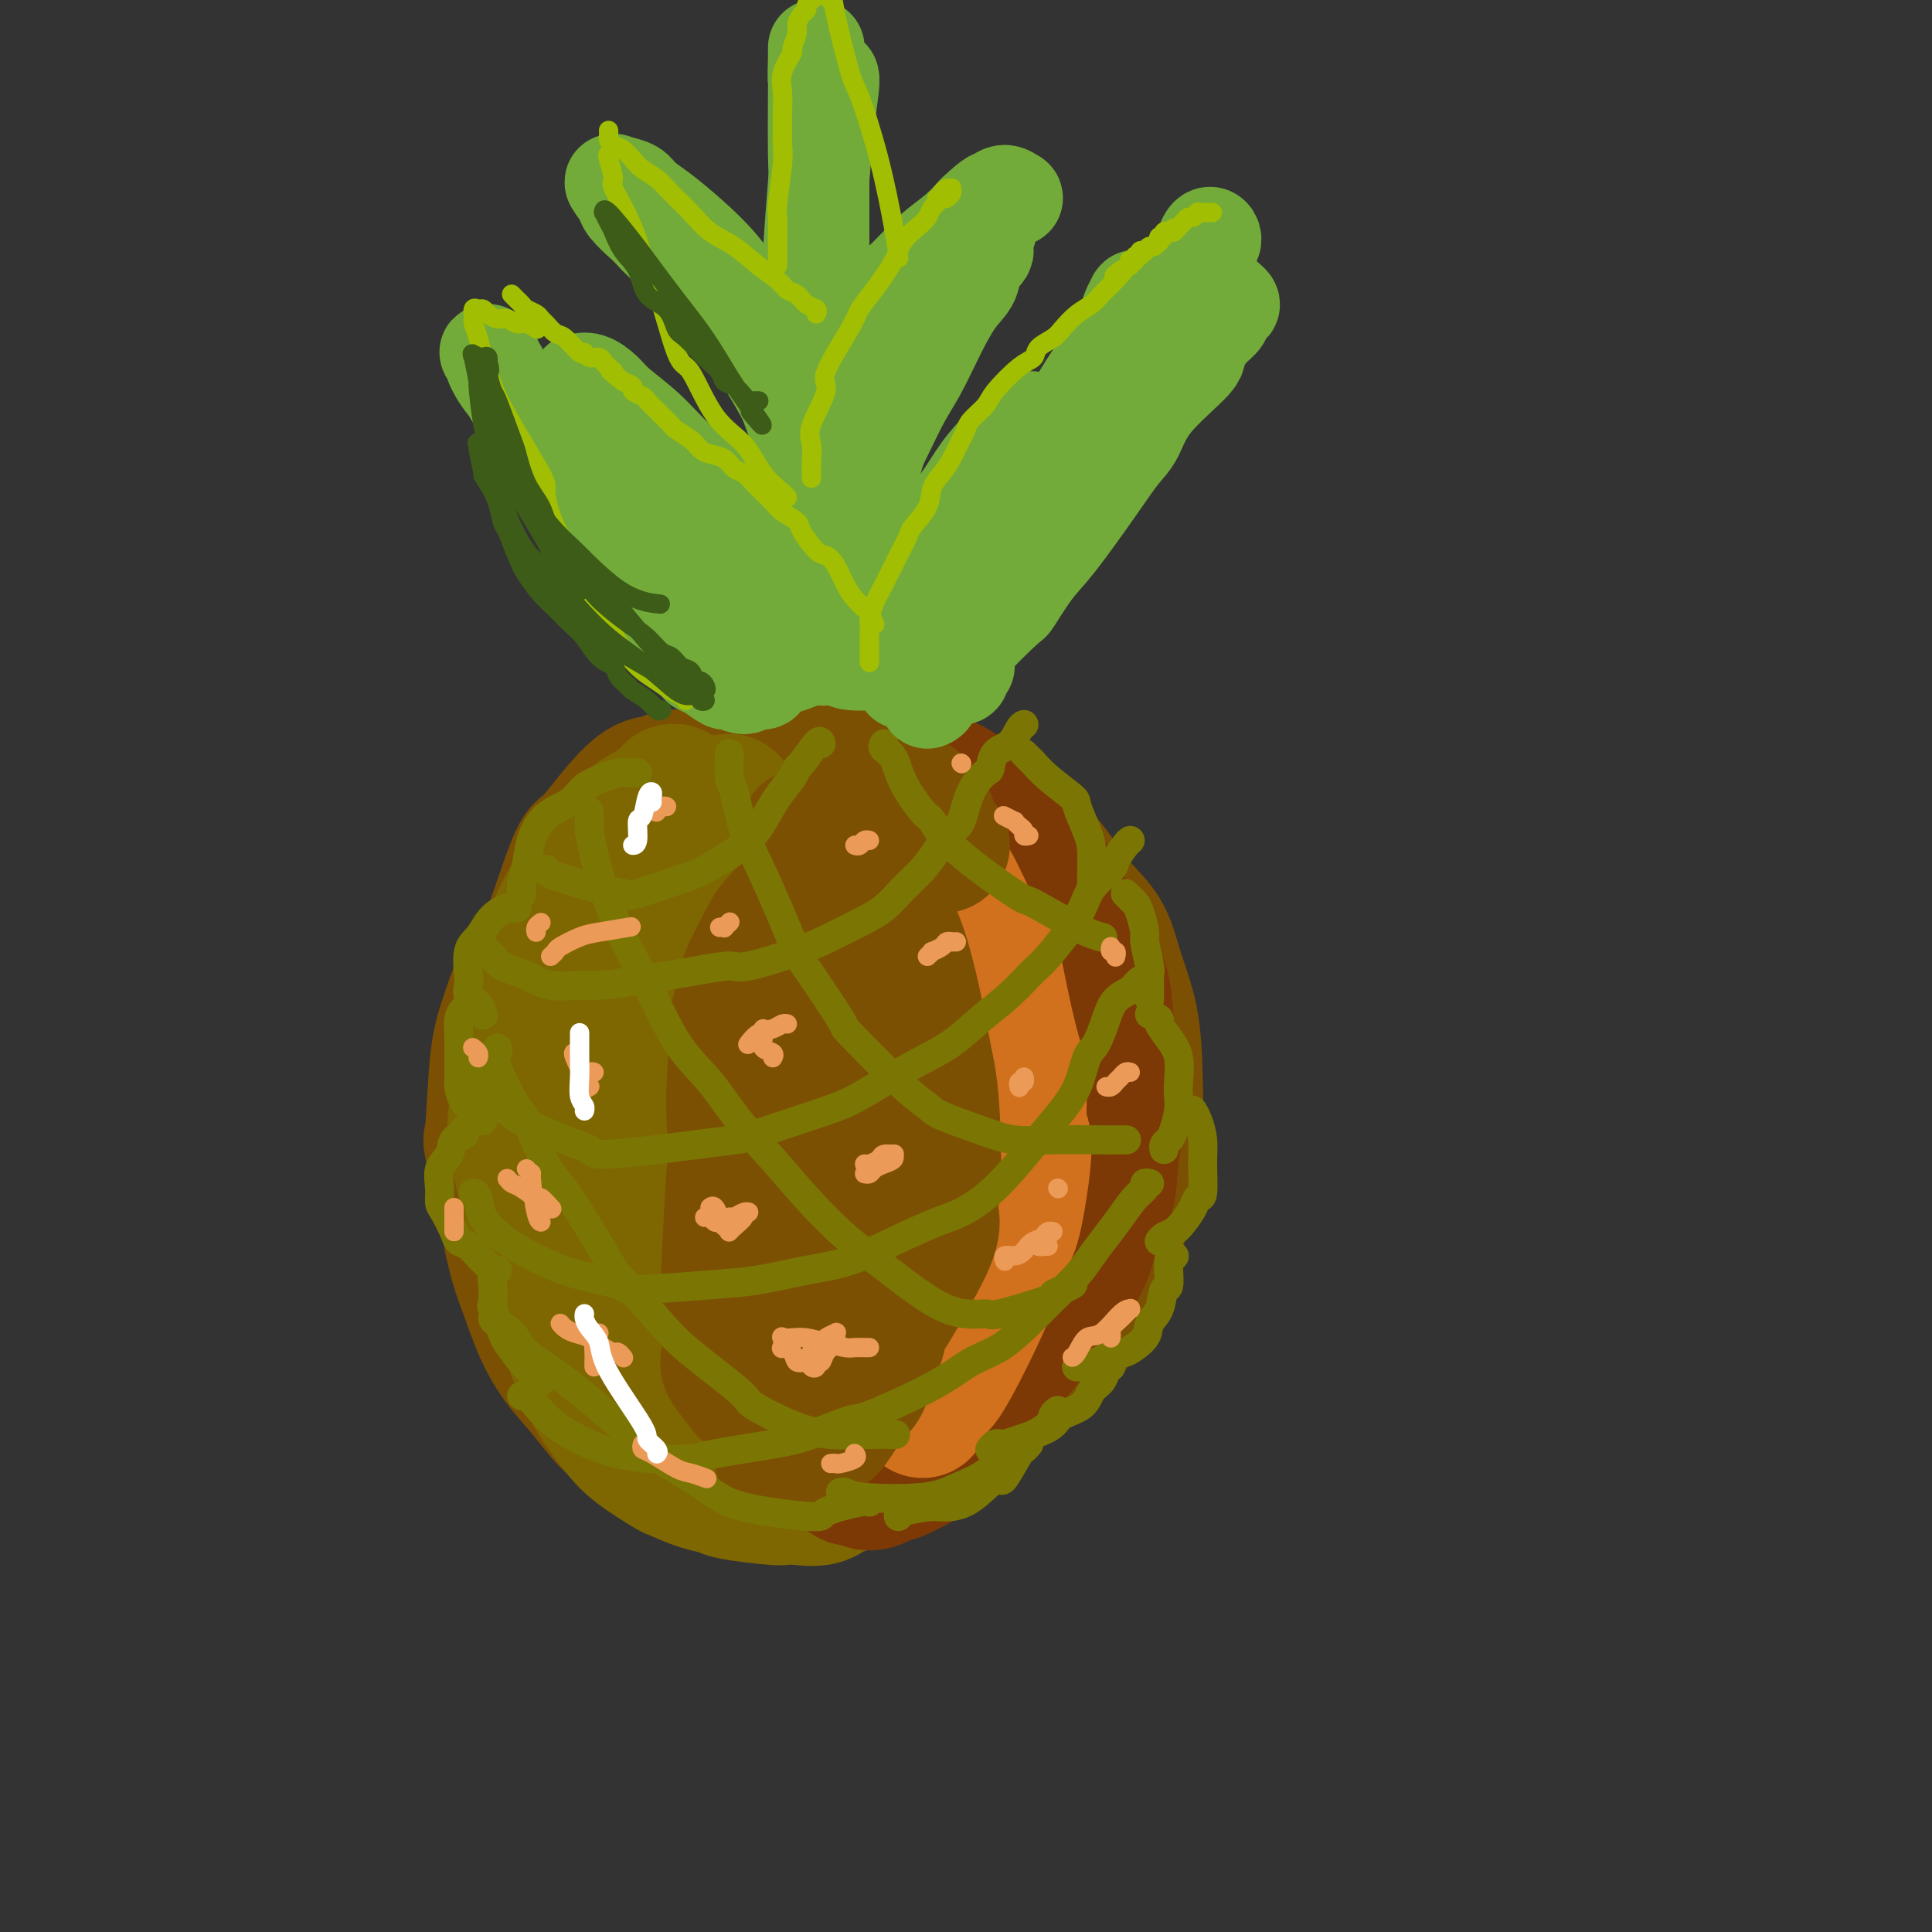 <svg viewBox='0 0 400 400' version='1.1' xmlns='http://www.w3.org/2000/svg' xmlns:xlink='http://www.w3.org/1999/xlink'><rect x="0" y="0" width="400" height="400" fill="#333333" stroke="none"/><g fill='none' stroke='rgb(124,80,2)' stroke-width='28' stroke-linecap='round' stroke-linejoin='round'><path d='M143,161c0.176,-0.009 0.352,-0.017 0,0c-0.352,0.017 -1.233,0.060 -2,0c-0.767,-0.060 -1.420,-0.222 -2,0c-0.580,0.222 -1.086,0.828 -2,1c-0.914,0.172 -2.234,-0.089 -4,1c-1.766,1.089 -3.977,3.527 -6,6c-2.023,2.473 -3.859,4.980 -5,6c-1.141,1.020 -1.588,0.554 -3,4c-1.412,3.446 -3.790,10.806 -5,14c-1.210,3.194 -1.250,2.224 -2,4c-0.750,1.776 -2.208,6.299 -3,10c-0.792,3.701 -0.919,6.580 -1,10c-0.081,3.420 -0.118,7.381 0,11c0.118,3.619 0.391,6.896 1,10c0.609,3.104 1.555,6.037 3,9c1.445,2.963 3.389,5.957 5,9c1.611,3.043 2.888,6.134 5,9c2.112,2.866 5.057,5.506 8,8c2.943,2.494 5.884,4.841 9,7c3.116,2.159 6.409,4.130 10,6c3.591,1.870 7.482,3.639 11,5c3.518,1.361 6.665,2.314 10,3c3.335,0.686 6.859,1.107 12,1c5.141,-0.107 11.897,-0.740 15,-1c3.103,-0.260 2.551,-0.147 5,-2c2.449,-1.853 7.899,-5.673 12,-9c4.101,-3.327 6.852,-6.160 8,-8c1.148,-1.840 0.694,-2.688 2,-5c1.306,-2.312 4.373,-6.089 6,-10c1.627,-3.911 1.813,-7.955 2,-12'/><path d='M232,248c2.221,-6.265 2.775,-8.428 3,-12c0.225,-3.572 0.123,-8.553 0,-13c-0.123,-4.447 -0.265,-8.362 -1,-12c-0.735,-3.638 -2.061,-7.000 -3,-10c-0.939,-3.000 -1.492,-5.637 -3,-8c-1.508,-2.363 -3.973,-4.451 -6,-7c-2.027,-2.549 -3.616,-5.558 -6,-8c-2.384,-2.442 -5.565,-4.318 -8,-6c-2.435,-1.682 -4.126,-3.170 -8,-5c-3.874,-1.830 -9.930,-4.003 -13,-5c-3.070,-0.997 -3.154,-0.819 -5,-1c-1.846,-0.181 -5.454,-0.723 -9,-1c-3.546,-0.277 -7.029,-0.289 -10,0c-2.971,0.289 -5.428,0.881 -8,2c-2.572,1.119 -5.258,2.767 -8,5c-2.742,2.233 -5.541,5.050 -8,8c-2.459,2.950 -4.578,6.032 -6,9c-1.422,2.968 -2.148,5.820 -3,9c-0.852,3.180 -1.831,6.687 -2,10c-0.169,3.313 0.472,6.431 1,9c0.528,2.569 0.942,4.590 2,7c1.058,2.410 2.759,5.211 4,7c1.241,1.789 2.021,2.567 3,3c0.979,0.433 2.157,0.523 3,0c0.843,-0.523 1.350,-1.658 2,-3c0.650,-1.342 1.441,-2.893 3,-8c1.559,-5.107 3.885,-13.772 5,-18c1.115,-4.228 1.021,-4.020 2,-6c0.979,-1.980 3.033,-6.148 5,-9c1.967,-2.852 3.848,-4.386 6,-5c2.152,-0.614 4.576,-0.307 7,0'/><path d='M171,180c2.521,0.148 5.325,0.519 9,3c3.675,2.481 8.223,7.073 12,12c3.777,4.927 6.785,10.188 10,16c3.215,5.812 6.637,12.173 9,18c2.363,5.827 3.665,11.120 4,16c0.335,4.880 -0.298,9.347 -2,13c-1.702,3.653 -4.472,6.492 -7,9c-2.528,2.508 -4.814,4.686 -12,5c-7.186,0.314 -19.271,-1.236 -25,-2c-5.729,-0.764 -5.102,-0.740 -8,-2c-2.898,-1.260 -9.320,-3.802 -14,-7c-4.680,-3.198 -7.617,-7.051 -10,-11c-2.383,-3.949 -4.212,-7.993 -5,-12c-0.788,-4.007 -0.537,-7.977 0,-12c0.537,-4.023 1.358,-8.100 6,-12c4.642,-3.900 13.106,-7.624 17,-9c3.894,-1.376 3.219,-0.403 6,0c2.781,0.403 9.020,0.237 14,2c4.980,1.763 8.701,5.454 12,9c3.299,3.546 6.174,6.946 8,11c1.826,4.054 2.601,8.762 3,13c0.399,4.238 0.423,8.007 -1,11c-1.423,2.993 -4.292,5.209 -7,7c-2.708,1.791 -5.254,3.158 -8,3c-2.746,-0.158 -5.692,-1.839 -8,-4c-2.308,-2.161 -3.977,-4.800 -5,-8c-1.023,-3.200 -1.398,-6.960 -1,-11c0.398,-4.040 1.571,-8.361 4,-12c2.429,-3.639 6.116,-6.595 9,-7c2.884,-0.405 4.967,1.741 6,3c1.033,1.259 1.017,1.629 1,2'/><path d='M188,224c1.378,3.153 1.325,8.536 1,11c-0.325,2.464 -0.920,2.010 -2,4c-1.080,1.990 -2.646,6.424 -6,8c-3.354,1.576 -8.497,0.292 -11,0c-2.503,-0.292 -2.366,0.407 -3,-4c-0.634,-4.407 -2.040,-13.920 -3,-18c-0.960,-4.080 -1.474,-2.726 1,-6c2.474,-3.274 7.934,-11.175 10,-15c2.066,-3.825 0.736,-3.573 3,-3c2.264,0.573 8.121,1.466 11,2c2.879,0.534 2.781,0.709 3,3c0.219,2.291 0.754,6.698 1,11c0.246,4.302 0.204,8.498 -1,12c-1.204,3.502 -3.570,6.309 -6,9c-2.430,2.691 -4.923,5.266 -8,7c-3.077,1.734 -6.737,2.626 -10,2c-3.263,-0.626 -6.129,-2.770 -8,-6c-1.871,-3.230 -2.748,-7.546 -3,-12c-0.252,-4.454 0.120,-9.046 1,-13c0.880,-3.954 2.266,-7.272 4,-10c1.734,-2.728 3.815,-4.868 6,-6c2.185,-1.132 4.473,-1.258 7,-1c2.527,0.258 5.292,0.900 7,3c1.708,2.100 2.359,5.657 3,10c0.641,4.343 1.273,9.473 1,14c-0.273,4.527 -1.451,8.452 -4,13c-2.549,4.548 -6.470,9.719 -9,12c-2.530,2.281 -3.668,1.673 -5,1c-1.332,-0.673 -2.859,-1.412 -3,-5c-0.141,-3.588 1.102,-10.025 2,-14c0.898,-3.975 1.449,-5.487 2,-7'/><path d='M169,226c1.748,-5.788 4.118,-9.757 7,-13c2.882,-3.243 6.277,-5.759 9,-7c2.723,-1.241 4.775,-1.207 7,-1c2.225,0.207 4.623,0.587 6,2c1.377,1.413 1.735,3.859 2,6c0.265,2.141 0.439,3.977 0,7c-0.439,3.023 -1.489,7.234 -2,9c-0.511,1.766 -0.483,1.089 -1,1c-0.517,-0.089 -1.580,0.412 -2,0c-0.420,-0.412 -0.196,-1.737 0,-3c0.196,-1.263 0.365,-2.464 1,-5c0.635,-2.536 1.734,-6.408 3,-9c1.266,-2.592 2.697,-3.904 4,-5c1.303,-1.096 2.477,-1.977 4,-2c1.523,-0.023 3.395,0.810 4,1c0.605,0.190 -0.058,-0.263 0,0c0.058,0.263 0.836,1.244 1,2c0.164,0.756 -0.286,1.288 -1,1c-0.714,-0.288 -1.692,-1.396 -3,-2c-1.308,-0.604 -2.946,-0.706 -5,-2c-2.054,-1.294 -4.524,-3.781 -7,-6c-2.476,-2.219 -4.959,-4.169 -7,-6c-2.041,-1.831 -3.640,-3.544 -6,-6c-2.360,-2.456 -5.480,-5.655 -7,-7c-1.520,-1.345 -1.440,-0.835 -2,-2c-0.560,-1.165 -1.762,-4.004 -3,-6c-1.238,-1.996 -2.514,-3.148 -3,-4c-0.486,-0.852 -0.182,-1.404 -1,-2c-0.818,-0.596 -2.759,-1.237 -4,-2c-1.241,-0.763 -1.783,-1.646 -3,-2c-1.217,-0.354 -3.108,-0.177 -5,0'/><path d='M155,163c-2.875,-0.725 -3.561,0.461 -4,1c-0.439,0.539 -0.631,0.430 -2,1c-1.369,0.570 -3.915,1.821 -6,3c-2.085,1.179 -3.707,2.288 -6,5c-2.293,2.712 -5.255,7.027 -7,9c-1.745,1.973 -2.272,1.604 -3,3c-0.728,1.396 -1.658,4.557 -3,7c-1.342,2.443 -3.098,4.169 -4,6c-0.902,1.831 -0.951,3.769 -2,6c-1.049,2.231 -3.098,4.757 -4,7c-0.902,2.243 -0.659,4.204 -1,6c-0.341,1.796 -1.268,3.429 -2,5c-0.732,1.571 -1.270,3.082 -2,6c-0.730,2.918 -1.654,7.245 -2,9c-0.346,1.755 -0.116,0.940 0,2c0.116,1.060 0.116,3.996 0,6c-0.116,2.004 -0.349,3.077 0,5c0.349,1.923 1.281,4.695 2,7c0.719,2.305 1.224,4.144 2,6c0.776,1.856 1.824,3.730 3,6c1.176,2.270 2.480,4.935 4,7c1.520,2.065 3.257,3.529 5,5c1.743,1.471 3.493,2.948 5,4c1.507,1.052 2.772,1.677 6,3c3.228,1.323 8.420,3.343 11,4c2.580,0.657 2.550,-0.050 4,0c1.450,0.050 4.380,0.856 7,1c2.620,0.144 4.929,-0.374 7,-1c2.071,-0.626 3.904,-1.361 6,-2c2.096,-0.639 4.456,-1.183 8,-3c3.544,-1.817 8.272,-4.909 13,-8'/><path d='M190,279c4.559,-2.565 2.458,-2.478 3,-4c0.542,-1.522 3.727,-4.652 6,-8c2.273,-3.348 3.633,-6.915 5,-10c1.367,-3.085 2.740,-5.688 4,-9c1.260,-3.312 2.405,-7.332 3,-11c0.595,-3.668 0.638,-6.982 1,-10c0.362,-3.018 1.042,-5.738 1,-10c-0.042,-4.262 -0.804,-10.065 -1,-13c-0.196,-2.935 0.176,-3.003 0,-4c-0.176,-0.997 -0.900,-2.922 -2,-5c-1.100,-2.078 -2.575,-4.309 -4,-6c-1.425,-1.691 -2.798,-2.841 -4,-4c-1.202,-1.159 -2.232,-2.328 -3,-3c-0.768,-0.672 -1.273,-0.847 -2,-1c-0.727,-0.153 -1.676,-0.282 -2,0c-0.324,0.282 -0.022,0.976 0,1c0.022,0.024 -0.236,-0.623 1,3c1.236,3.623 3.966,11.514 5,15c1.034,3.486 0.371,2.567 1,5c0.629,2.433 2.551,8.220 4,13c1.449,4.780 2.425,8.555 3,13c0.575,4.445 0.751,9.559 1,14c0.249,4.441 0.573,8.207 0,12c-0.573,3.793 -2.042,7.612 -4,11c-1.958,3.388 -4.406,6.346 -7,9c-2.594,2.654 -5.335,5.006 -8,7c-2.665,1.994 -5.256,3.631 -10,5c-4.744,1.369 -11.643,2.470 -15,3c-3.357,0.530 -3.173,0.489 -5,0c-1.827,-0.489 -5.665,-1.425 -10,-4c-4.335,-2.575 -9.168,-6.787 -14,-11'/><path d='M137,277c-2.782,-2.314 -2.736,-2.598 -4,-5c-1.264,-2.402 -3.839,-6.921 -6,-11c-2.161,-4.079 -3.908,-7.718 -5,-12c-1.092,-4.282 -1.529,-9.208 -2,-14c-0.471,-4.792 -0.977,-9.450 -1,-14c-0.023,-4.550 0.437,-8.992 1,-13c0.563,-4.008 1.230,-7.582 2,-11c0.770,-3.418 1.642,-6.680 3,-9c1.358,-2.320 3.203,-3.696 5,-5c1.797,-1.304 3.547,-2.534 5,-4c1.453,-1.466 2.611,-3.167 4,-4c1.389,-0.833 3.010,-0.797 4,-1c0.990,-0.203 1.349,-0.644 2,-1c0.651,-0.356 1.594,-0.628 2,-1c0.406,-0.372 0.274,-0.844 0,-1c-0.274,-0.156 -0.690,0.005 -1,0c-0.310,-0.005 -0.514,-0.176 -1,0c-0.486,0.176 -1.256,0.698 -2,1c-0.744,0.302 -1.464,0.382 -3,1c-1.536,0.618 -3.887,1.774 -6,3c-2.113,1.226 -3.986,2.523 -6,4c-2.014,1.477 -4.167,3.135 -6,5c-1.833,1.865 -3.345,3.938 -5,6c-1.655,2.062 -3.452,4.114 -5,6c-1.548,1.886 -2.848,3.607 -4,6c-1.152,2.393 -2.155,5.460 -3,8c-0.845,2.540 -1.533,4.554 -2,9c-0.467,4.446 -0.713,11.326 -1,14c-0.287,2.674 -0.616,1.143 0,4c0.616,2.857 2.176,10.102 3,14c0.824,3.898 0.912,4.449 1,5'/><path d='M106,257c1.164,5.431 2.075,7.510 3,10c0.925,2.490 1.864,5.391 3,8c1.136,2.609 2.469,4.926 4,7c1.531,2.074 3.260,3.904 5,6c1.740,2.096 3.492,4.457 5,6c1.508,1.543 2.771,2.267 5,4c2.229,1.733 5.423,4.474 8,6c2.577,1.526 4.538,1.838 6,2c1.462,0.162 2.426,0.176 4,0c1.574,-0.176 3.759,-0.541 6,-1c2.241,-0.459 4.537,-1.012 7,-2c2.463,-0.988 5.094,-2.411 8,-4c2.906,-1.589 6.086,-3.342 9,-5c2.914,-1.658 5.563,-3.220 8,-5c2.437,-1.780 4.661,-3.779 7,-6c2.339,-2.221 4.791,-4.666 7,-7c2.209,-2.334 4.175,-4.558 6,-7c1.825,-2.442 3.509,-5.101 5,-8c1.491,-2.899 2.788,-6.036 4,-10c1.212,-3.964 2.339,-8.753 3,-13c0.661,-4.247 0.855,-7.953 1,-12c0.145,-4.047 0.242,-8.437 0,-12c-0.242,-3.563 -0.824,-6.299 -2,-9c-1.176,-2.701 -2.947,-5.366 -4,-8c-1.053,-2.634 -1.390,-5.235 -3,-8c-1.610,-2.765 -4.494,-5.694 -6,-7c-1.506,-1.306 -1.633,-0.991 -2,-1c-0.367,-0.009 -0.975,-0.343 -1,0c-0.025,0.343 0.532,1.361 1,2c0.468,0.639 0.848,0.897 1,1c0.152,0.103 0.076,0.052 0,0'/></g>
<g fill='none' stroke='rgb(126,102,1)' stroke-width='28' stroke-linecap='round' stroke-linejoin='round'><path d='M192,288c0.179,0.235 0.359,0.470 0,1c-0.359,0.530 -1.255,1.355 -2,2c-0.745,0.645 -1.339,1.111 -2,2c-0.661,0.889 -1.390,2.203 -2,3c-0.610,0.797 -1.103,1.079 -2,2c-0.897,0.921 -2.199,2.483 -3,3c-0.801,0.517 -1.103,-0.009 -2,0c-0.897,0.009 -2.391,0.553 -4,1c-1.609,0.447 -3.334,0.796 -4,1c-0.666,0.204 -0.273,0.263 -1,0c-0.727,-0.263 -2.574,-0.850 -4,-1c-1.426,-0.150 -2.431,0.135 -4,0c-1.569,-0.135 -3.703,-0.692 -5,-1c-1.297,-0.308 -1.755,-0.369 -3,-1c-1.245,-0.631 -3.275,-1.833 -5,-3c-1.725,-1.167 -3.146,-2.298 -4,-3c-0.854,-0.702 -1.142,-0.974 -2,-2c-0.858,-1.026 -2.288,-2.806 -4,-4c-1.712,-1.194 -3.707,-1.801 -5,-3c-1.293,-1.199 -1.884,-2.991 -3,-5c-1.116,-2.009 -2.756,-4.235 -4,-6c-1.244,-1.765 -2.092,-3.068 -3,-5c-0.908,-1.932 -1.875,-4.493 -3,-7c-1.125,-2.507 -2.406,-4.961 -3,-7c-0.594,-2.039 -0.499,-3.662 -1,-6c-0.501,-2.338 -1.598,-5.389 -2,-8c-0.402,-2.611 -0.108,-4.780 0,-7c0.108,-2.220 0.031,-4.491 0,-7c-0.031,-2.509 -0.015,-5.254 0,-8'/><path d='M115,219c-0.582,-5.902 -0.536,-2.656 0,-3c0.536,-0.344 1.561,-4.277 2,-7c0.439,-2.723 0.291,-4.236 1,-7c0.709,-2.764 2.276,-6.778 3,-9c0.724,-2.222 0.606,-2.652 1,-4c0.394,-1.348 1.302,-3.613 3,-6c1.698,-2.387 4.187,-4.895 5,-6c0.813,-1.105 -0.052,-0.807 1,-2c1.052,-1.193 4.019,-3.878 5,-5c0.981,-1.122 -0.023,-0.682 0,-1c0.023,-0.318 1.074,-1.392 2,-2c0.926,-0.608 1.728,-0.748 2,-1c0.272,-0.252 0.015,-0.616 0,-1c-0.015,-0.384 0.211,-0.790 0,-1c-0.211,-0.210 -0.859,-0.225 -1,0c-0.141,0.225 0.225,0.691 0,1c-0.225,0.309 -1.041,0.462 -2,1c-0.959,0.538 -2.060,1.461 -3,2c-0.940,0.539 -1.720,0.695 -3,2c-1.280,1.305 -3.061,3.760 -5,6c-1.939,2.240 -4.037,4.264 -6,7c-1.963,2.736 -3.793,6.184 -5,9c-1.207,2.816 -1.792,5.001 -3,8c-1.208,2.999 -3.041,6.812 -4,10c-0.959,3.188 -1.045,5.752 -1,9c0.045,3.248 0.219,7.182 0,10c-0.219,2.818 -0.832,4.520 0,9c0.832,4.480 3.110,11.737 4,15c0.890,3.263 0.394,2.532 1,4c0.606,1.468 2.316,5.134 4,8c1.684,2.866 3.342,4.933 5,7'/><path d='M121,272c2.273,3.264 3.457,3.925 5,5c1.543,1.075 3.447,2.563 5,4c1.553,1.437 2.755,2.823 4,4c1.245,1.177 2.531,2.143 4,3c1.469,0.857 3.120,1.603 4,2c0.880,0.397 0.988,0.446 1,0c0.012,-0.446 -0.071,-1.387 0,-2c0.071,-0.613 0.295,-0.899 0,-2c-0.295,-1.101 -1.109,-3.017 -2,-5c-0.891,-1.983 -1.861,-4.033 -4,-9c-2.139,-4.967 -5.449,-12.850 -7,-17c-1.551,-4.150 -1.343,-4.566 -2,-8c-0.657,-3.434 -2.178,-9.886 -3,-15c-0.822,-5.114 -0.945,-8.890 -1,-13c-0.055,-4.110 -0.042,-8.553 0,-12c0.042,-3.447 0.112,-5.899 1,-9c0.888,-3.101 2.592,-6.852 4,-10c1.408,-3.148 2.520,-5.695 4,-8c1.480,-2.305 3.329,-4.369 5,-6c1.671,-1.631 3.166,-2.829 5,-4c1.834,-1.171 4.008,-2.315 5,-3c0.992,-0.685 0.802,-0.913 1,-1c0.198,-0.087 0.785,-0.035 1,0c0.215,0.035 0.059,0.052 0,0c-0.059,-0.052 -0.020,-0.174 0,0c0.020,0.174 0.022,0.645 -1,2c-1.022,1.355 -3.070,3.595 -5,6c-1.930,2.405 -3.744,4.974 -5,6c-1.256,1.026 -1.953,0.507 -3,2c-1.047,1.493 -2.442,4.998 -4,8c-1.558,3.002 -3.279,5.501 -5,8'/><path d='M128,198c-4.063,7.560 -3.719,10.960 -4,13c-0.281,2.040 -1.185,2.721 -2,5c-0.815,2.279 -1.539,6.157 -2,9c-0.461,2.843 -0.659,4.651 -1,9c-0.341,4.349 -0.824,11.238 -1,14c-0.176,2.762 -0.044,1.395 0,3c0.044,1.605 0.000,6.181 0,9c-0.000,2.819 0.044,3.880 0,6c-0.044,2.120 -0.174,5.298 0,8c0.174,2.702 0.654,4.929 1,6c0.346,1.071 0.557,0.988 1,2c0.443,1.012 1.117,3.119 2,5c0.883,1.881 1.973,3.536 3,5c1.027,1.464 1.989,2.739 3,4c1.011,1.261 2.071,2.509 4,4c1.929,1.491 4.727,3.225 6,4c1.273,0.775 1.021,0.590 2,1c0.979,0.410 3.189,1.417 5,2c1.811,0.583 3.224,0.744 4,1c0.776,0.256 0.914,0.607 3,1c2.086,0.393 6.121,0.830 8,1c1.879,0.170 1.601,0.075 2,0c0.399,-0.075 1.475,-0.128 3,0c1.525,0.128 3.501,0.438 5,0c1.499,-0.438 2.522,-1.623 3,-2c0.478,-0.377 0.411,0.054 1,0c0.589,-0.054 1.835,-0.592 3,-1c1.165,-0.408 2.251,-0.687 3,-1c0.749,-0.313 1.163,-0.661 2,-1c0.837,-0.339 2.096,-0.668 3,-1c0.904,-0.332 1.452,-0.666 2,-1'/><path d='M187,303c2.755,-1.325 1.144,-1.138 1,-1c-0.144,0.138 1.179,0.226 2,0c0.821,-0.226 1.139,-0.765 1,-1c-0.139,-0.235 -0.736,-0.165 -1,0c-0.264,0.165 -0.195,0.426 -1,1c-0.805,0.574 -2.486,1.460 -4,2c-1.514,0.540 -2.863,0.733 -4,1c-1.137,0.267 -2.063,0.608 -3,1c-0.937,0.392 -1.886,0.836 -3,1c-1.114,0.164 -2.394,0.050 -4,0c-1.606,-0.050 -3.538,-0.036 -6,-1c-2.462,-0.964 -5.456,-2.907 -8,-4c-2.544,-1.093 -4.640,-1.337 -8,-4c-3.360,-2.663 -7.984,-7.744 -10,-10c-2.016,-2.256 -1.423,-1.685 -3,-5c-1.577,-3.315 -5.325,-10.514 -7,-14c-1.675,-3.486 -1.276,-3.258 -2,-6c-0.724,-2.742 -2.572,-8.452 -4,-13c-1.428,-4.548 -2.437,-7.933 -3,-12c-0.563,-4.067 -0.681,-8.816 -1,-13c-0.319,-4.184 -0.841,-7.802 -1,-11c-0.159,-3.198 0.043,-5.975 0,-9c-0.043,-3.025 -0.333,-6.296 0,-9c0.333,-2.704 1.288,-4.841 2,-7c0.712,-2.159 1.181,-4.342 2,-6c0.819,-1.658 1.990,-2.793 4,-4c2.010,-1.207 4.860,-2.488 6,-3c1.140,-0.512 0.570,-0.256 0,0'/></g>
<g fill='none' stroke='rgb(124,56,5)' stroke-width='28' stroke-linecap='round' stroke-linejoin='round'><path d='M194,162c0.120,-0.096 0.239,-0.193 1,0c0.761,0.193 2.162,0.674 4,2c1.838,1.326 4.113,3.497 5,4c0.887,0.503 0.387,-0.660 2,1c1.613,1.660 5.341,6.144 7,8c1.659,1.856 1.250,1.085 2,2c0.750,0.915 2.659,3.515 4,6c1.341,2.485 2.113,4.853 3,7c0.887,2.147 1.887,4.071 3,6c1.113,1.929 2.338,3.861 3,6c0.662,2.139 0.762,4.484 1,7c0.238,2.516 0.613,5.202 1,8c0.387,2.798 0.787,5.707 1,8c0.213,2.293 0.240,3.970 0,6c-0.240,2.030 -0.748,4.412 -1,7c-0.252,2.588 -0.249,5.380 -1,8c-0.751,2.620 -2.258,5.067 -3,7c-0.742,1.933 -0.721,3.353 -2,6c-1.279,2.647 -3.857,6.522 -5,8c-1.143,1.478 -0.850,0.559 -2,2c-1.150,1.441 -3.742,5.243 -5,7c-1.258,1.757 -1.182,1.468 -2,2c-0.818,0.532 -2.528,1.886 -4,3c-1.472,1.114 -2.704,1.989 -4,3c-1.296,1.011 -2.657,2.158 -4,3c-1.343,0.842 -2.669,1.381 -4,2c-1.331,0.619 -2.666,1.320 -4,2c-1.334,0.680 -2.667,1.340 -4,2'/><path d='M186,295c-3.834,2.262 -1.419,0.417 -1,0c0.419,-0.417 -1.158,0.594 -2,1c-0.842,0.406 -0.947,0.208 -1,0c-0.053,-0.208 -0.052,-0.426 1,-1c1.052,-0.574 3.155,-1.503 4,-2c0.845,-0.497 0.433,-0.563 1,-1c0.567,-0.437 2.114,-1.245 3,-2c0.886,-0.755 1.113,-1.457 3,-3c1.887,-1.543 5.436,-3.926 8,-6c2.564,-2.074 4.144,-3.840 5,-5c0.856,-1.160 0.988,-1.714 2,-3c1.012,-1.286 2.904,-3.303 5,-6c2.096,-2.697 4.396,-6.073 6,-9c1.604,-2.927 2.511,-5.404 3,-7c0.489,-1.596 0.560,-2.312 1,-4c0.440,-1.688 1.250,-4.349 2,-7c0.750,-2.651 1.440,-5.290 2,-8c0.560,-2.710 0.989,-5.489 1,-8c0.011,-2.511 -0.397,-4.754 -1,-7c-0.603,-2.246 -1.402,-4.497 -2,-7c-0.598,-2.503 -0.994,-5.259 -2,-8c-1.006,-2.741 -2.622,-5.466 -4,-8c-1.378,-2.534 -2.520,-4.877 -4,-7c-1.480,-2.123 -3.300,-4.026 -5,-6c-1.700,-1.974 -3.282,-4.018 -5,-6c-1.718,-1.982 -3.574,-3.902 -5,-5c-1.426,-1.098 -2.422,-1.372 -4,-2c-1.578,-0.628 -3.736,-1.608 -5,-2c-1.264,-0.392 -1.632,-0.196 -2,0'/><path d='M190,166c-2.150,-0.680 -2.025,-0.379 -2,0c0.025,0.379 -0.049,0.836 0,1c0.049,0.164 0.221,0.035 1,1c0.779,0.965 2.164,3.025 3,4c0.836,0.975 1.123,0.867 2,1c0.877,0.133 2.345,0.507 6,3c3.655,2.493 9.497,7.105 13,10c3.503,2.895 4.665,4.074 6,6c1.335,1.926 2.842,4.599 4,7c1.158,2.401 1.967,4.530 3,7c1.033,2.470 2.291,5.280 3,8c0.709,2.720 0.870,5.349 1,8c0.130,2.651 0.228,5.323 0,8c-0.228,2.677 -0.784,5.360 -1,7c-0.216,1.640 -0.092,2.236 -1,5c-0.908,2.764 -2.848,7.695 -4,10c-1.152,2.305 -1.516,1.985 -2,3c-0.484,1.015 -1.087,3.367 -2,5c-0.913,1.633 -2.135,2.548 -3,4c-0.865,1.452 -1.373,3.441 -2,5c-0.627,1.559 -1.373,2.689 -2,4c-0.627,1.311 -1.136,2.805 -2,4c-0.864,1.195 -2.084,2.091 -3,4c-0.916,1.909 -1.529,4.829 -2,6c-0.471,1.171 -0.800,0.592 -1,1c-0.200,0.408 -0.272,1.803 -1,3c-0.728,1.197 -2.113,2.197 -3,3c-0.887,0.803 -1.277,1.408 -2,2c-0.723,0.592 -1.778,1.169 -3,2c-1.222,0.831 -2.611,1.915 -4,3'/><path d='M192,301c-2.210,1.953 -1.735,1.834 -2,2c-0.265,0.166 -1.268,0.615 -2,1c-0.732,0.385 -1.191,0.707 -2,1c-0.809,0.293 -1.968,0.559 -3,1c-1.032,0.441 -1.937,1.058 -3,1c-1.063,-0.058 -2.286,-0.792 -3,-1c-0.714,-0.208 -0.921,0.109 -1,0c-0.079,-0.109 -0.029,-0.644 0,-1c0.029,-0.356 0.037,-0.532 0,-1c-0.037,-0.468 -0.120,-1.227 0,-2c0.120,-0.773 0.444,-1.558 1,-2c0.556,-0.442 1.344,-0.539 2,-1c0.656,-0.461 1.181,-1.287 2,-2c0.819,-0.713 1.931,-1.315 3,-2c1.069,-0.685 2.096,-1.454 3,-2c0.904,-0.546 1.687,-0.870 2,-1c0.313,-0.130 0.157,-0.065 0,0'/></g>
<g fill='none' stroke='rgb(210,113,29)' stroke-width='28' stroke-linecap='round' stroke-linejoin='round'><path d='M191,292c-0.187,-0.110 -0.374,-0.220 0,-1c0.374,-0.780 1.308,-2.230 2,-3c0.692,-0.770 1.143,-0.859 2,-2c0.857,-1.141 2.119,-3.332 4,-7c1.881,-3.668 4.381,-8.811 6,-13c1.619,-4.189 2.358,-7.424 3,-9c0.642,-1.576 1.187,-1.493 2,-5c0.813,-3.507 1.895,-10.605 2,-14c0.105,-3.395 -0.768,-3.087 -1,-5c-0.232,-1.913 0.175,-6.048 0,-9c-0.175,-2.952 -0.932,-4.721 -2,-9c-1.068,-4.279 -2.446,-11.067 -3,-14c-0.554,-2.933 -0.284,-2.011 -1,-3c-0.716,-0.989 -2.419,-3.891 -4,-7c-1.581,-3.109 -3.040,-6.426 -4,-8c-0.960,-1.574 -1.420,-1.404 -2,-2c-0.580,-0.596 -1.278,-1.959 -2,-3c-0.722,-1.041 -1.468,-1.761 -2,-2c-0.532,-0.239 -0.851,0.002 -1,0c-0.149,-0.002 -0.127,-0.246 0,0c0.127,0.246 0.359,0.981 1,2c0.641,1.019 1.690,2.322 3,4c1.310,1.678 2.879,3.731 4,6c1.121,2.269 1.792,4.754 3,7c1.208,2.246 2.953,4.251 4,7c1.047,2.749 1.397,6.240 2,9c0.603,2.760 1.458,4.789 2,7c0.542,2.211 0.771,4.606 1,7'/><path d='M210,225c0.585,5.507 -0.451,7.774 -1,9c-0.549,1.226 -0.610,1.410 -1,3c-0.390,1.590 -1.110,4.588 -2,7c-0.890,2.412 -1.951,4.240 -3,6c-1.049,1.760 -2.085,3.451 -3,5c-0.915,1.549 -1.709,2.956 -3,5c-1.291,2.044 -3.078,4.724 -4,6c-0.922,1.276 -0.979,1.147 -1,2c-0.021,0.853 -0.006,2.687 0,4c0.006,1.313 0.001,2.103 0,3c-0.001,0.897 -0.000,1.900 0,3c0.000,1.100 0.000,2.296 0,3c-0.000,0.704 -0.000,0.915 0,1c0.000,0.085 0.000,0.042 0,0'/></g>
<g fill='none' stroke='rgb(236,154,87)' stroke-width='28' stroke-linecap='round' stroke-linejoin='round'><path d='M174,270c-0.017,-0.380 -0.034,-0.759 0,-1c0.034,-0.241 0.120,-0.342 0,-1c-0.120,-0.658 -0.445,-1.872 0,-4c0.445,-2.128 1.659,-5.169 2,-7c0.341,-1.831 -0.192,-2.452 0,-4c0.192,-1.548 1.109,-4.022 2,-8c0.891,-3.978 1.756,-9.461 2,-12c0.244,-2.539 -0.134,-2.135 0,-4c0.134,-1.865 0.780,-5.999 1,-9c0.220,-3.001 0.015,-4.869 0,-7c-0.015,-2.131 0.161,-4.525 0,-8c-0.161,-3.475 -0.659,-8.029 -1,-10c-0.341,-1.971 -0.526,-1.358 -1,-2c-0.474,-0.642 -1.236,-2.539 -2,-4c-0.764,-1.461 -1.529,-2.486 -2,-3c-0.471,-0.514 -0.649,-0.518 -1,0c-0.351,0.518 -0.876,1.556 -1,2c-0.124,0.444 0.152,0.293 0,1c-0.152,0.707 -0.731,2.272 -1,4c-0.269,1.728 -0.226,3.618 0,5c0.226,1.382 0.637,2.254 1,4c0.363,1.746 0.680,4.364 1,7c0.320,2.636 0.644,5.290 1,8c0.356,2.710 0.745,5.476 1,8c0.255,2.524 0.375,4.805 0,7c-0.375,2.195 -1.247,4.304 -2,7c-0.753,2.696 -1.387,5.980 -3,9c-1.613,3.020 -4.203,5.774 -6,8c-1.797,2.226 -2.799,3.922 -4,6c-1.201,2.078 -2.600,4.539 -4,7'/><path d='M157,269c-2.161,3.784 -0.565,2.745 0,3c0.565,0.255 0.099,1.806 0,3c-0.099,1.194 0.169,2.031 1,3c0.831,0.969 2.224,2.068 3,3c0.776,0.932 0.936,1.695 1,2c0.064,0.305 0.032,0.153 0,0'/></g>
<g fill='none' stroke='rgb(124,80,2)' stroke-width='28' stroke-linecap='round' stroke-linejoin='round'><path d='M155,288c-0.083,0.014 -0.167,0.027 -1,-1c-0.833,-1.027 -2.417,-3.096 -3,-4c-0.583,-0.904 -0.167,-0.644 0,-4c0.167,-3.356 0.085,-10.328 0,-13c-0.085,-2.672 -0.174,-1.044 0,-5c0.174,-3.956 0.611,-13.498 1,-18c0.389,-4.502 0.732,-3.966 1,-6c0.268,-2.034 0.463,-6.640 1,-10c0.537,-3.360 1.418,-5.476 3,-9c1.582,-3.524 3.867,-8.458 5,-11c1.133,-2.542 1.115,-2.694 2,-4c0.885,-1.306 2.674,-3.768 5,-6c2.326,-2.232 5.188,-4.236 7,-6c1.812,-1.764 2.573,-3.288 3,-4c0.427,-0.712 0.521,-0.611 1,-1c0.479,-0.389 1.344,-1.267 2,-2c0.656,-0.733 1.102,-1.320 1,-2c-0.102,-0.680 -0.752,-1.451 -1,-2c-0.248,-0.549 -0.095,-0.876 -1,-1c-0.905,-0.124 -2.870,-0.046 -4,0c-1.130,0.046 -1.426,0.061 -2,0c-0.574,-0.061 -1.424,-0.199 -4,2c-2.576,2.199 -6.876,6.735 -9,9c-2.124,2.265 -2.072,2.259 -3,4c-0.928,1.741 -2.836,5.230 -4,8c-1.164,2.770 -1.583,4.823 -2,9c-0.417,4.177 -0.834,10.479 -1,14c-0.166,3.521 -0.083,4.260 0,5'/><path d='M152,230c-0.037,4.356 0.372,5.745 1,8c0.628,2.255 1.475,5.374 2,8c0.525,2.626 0.729,4.757 1,7c0.271,2.243 0.608,4.596 1,7c0.392,2.404 0.840,4.859 1,7c0.160,2.141 0.032,3.967 0,6c-0.032,2.033 0.033,4.274 0,6c-0.033,1.726 -0.164,2.936 0,4c0.164,1.064 0.624,1.983 1,3c0.376,1.017 0.667,2.132 1,3c0.333,0.868 0.708,1.488 1,2c0.292,0.512 0.500,0.918 1,1c0.500,0.082 1.291,-0.158 2,-1c0.709,-0.842 1.335,-2.286 2,-4c0.665,-1.714 1.367,-3.698 2,-7c0.633,-3.302 1.196,-7.921 2,-12c0.804,-4.079 1.850,-7.618 3,-11c1.150,-3.382 2.404,-6.606 3,-10c0.596,-3.394 0.535,-6.958 1,-10c0.465,-3.042 1.455,-5.562 2,-8c0.545,-2.438 0.643,-4.794 1,-7c0.357,-2.206 0.971,-4.261 1,-6c0.029,-1.739 -0.528,-3.161 -1,-5c-0.472,-1.839 -0.858,-4.095 -1,-5c-0.142,-0.905 -0.040,-0.459 0,-1c0.040,-0.541 0.018,-2.070 0,-3c-0.018,-0.930 -0.032,-1.260 0,-2c0.032,-0.740 0.112,-1.889 0,-3c-0.112,-1.111 -0.415,-2.184 -1,-3c-0.585,-0.816 -1.453,-1.376 -2,-2c-0.547,-0.624 -0.774,-1.312 -1,-2'/><path d='M175,190c-1.127,-4.074 -0.944,-1.258 -1,0c-0.056,1.258 -0.349,0.958 -1,1c-0.651,0.042 -1.659,0.427 -2,1c-0.341,0.573 -0.013,1.334 0,2c0.013,0.666 -0.287,1.238 0,4c0.287,2.762 1.161,7.713 2,12c0.839,4.287 1.644,7.911 2,10c0.356,2.089 0.262,2.644 1,5c0.738,2.356 2.308,6.511 3,10c0.692,3.489 0.507,6.310 1,9c0.493,2.690 1.665,5.249 2,8c0.335,2.751 -0.166,5.696 0,8c0.166,2.304 0.998,3.968 1,6c0.002,2.032 -0.825,4.432 -1,6c-0.175,1.568 0.303,2.302 0,4c-0.303,1.698 -1.388,4.358 -2,6c-0.612,1.642 -0.751,2.264 -1,3c-0.249,0.736 -0.607,1.584 -1,2c-0.393,0.416 -0.821,0.399 -2,2c-1.179,1.601 -3.108,4.821 -4,6c-0.892,1.179 -0.747,0.317 -2,1c-1.253,0.683 -3.904,2.912 -5,4c-1.096,1.088 -0.637,1.034 -1,1c-0.363,-0.034 -1.546,-0.050 -2,0c-0.454,0.050 -0.177,0.166 0,0c0.177,-0.166 0.253,-0.614 1,-2c0.747,-1.386 2.164,-3.708 4,-6c1.836,-2.292 4.090,-4.552 6,-7c1.910,-2.448 3.476,-5.082 5,-7c1.524,-1.918 3.007,-3.119 5,-6c1.993,-2.881 4.497,-7.440 7,-12'/><path d='M190,261c4.728,-8.435 2.546,-9.522 2,-10c-0.546,-0.478 0.542,-0.349 1,-4c0.458,-3.651 0.286,-11.084 0,-16c-0.286,-4.916 -0.685,-7.316 -1,-9c-0.315,-1.684 -0.546,-2.652 -1,-5c-0.454,-2.348 -1.130,-6.078 -2,-10c-0.870,-3.922 -1.932,-8.038 -3,-11c-1.068,-2.962 -2.140,-4.771 -3,-6c-0.860,-1.229 -1.508,-1.877 -2,-3c-0.492,-1.123 -0.827,-2.721 -2,-4c-1.173,-1.279 -3.184,-2.240 -4,-3c-0.816,-0.760 -0.439,-1.318 -1,-2c-0.561,-0.682 -2.061,-1.489 -3,-2c-0.939,-0.511 -1.317,-0.727 -2,-1c-0.683,-0.273 -1.671,-0.602 -2,-1c-0.329,-0.398 0.002,-0.866 0,-1c-0.002,-0.134 -0.335,0.066 0,0c0.335,-0.066 1.340,-0.399 2,-1c0.660,-0.601 0.975,-1.471 2,-2c1.025,-0.529 2.759,-0.716 4,-1c1.241,-0.284 1.988,-0.665 3,-1c1.012,-0.335 2.288,-0.626 3,-1c0.712,-0.374 0.861,-0.833 2,-1c1.139,-0.167 3.270,-0.043 4,0c0.730,0.043 0.059,0.005 0,0c-0.059,-0.005 0.492,0.024 1,0c0.508,-0.024 0.971,-0.099 1,0c0.029,0.099 -0.377,0.373 0,1c0.377,0.627 1.536,1.608 2,2c0.464,0.392 0.232,0.196 0,0'/><path d='M191,169c1.725,0.443 1.037,0.549 1,1c-0.037,0.451 0.579,1.245 1,2c0.421,0.755 0.649,1.470 1,2c0.351,0.530 0.825,0.873 1,1c0.175,0.127 0.050,0.036 0,0c-0.050,-0.036 -0.025,-0.018 0,0'/></g>
<g fill='none' stroke='rgb(123,118,3)' stroke-width='6' stroke-linecap='round' stroke-linejoin='round'><path d='M183,154c-0.195,0.301 -0.390,0.603 0,1c0.390,0.397 1.366,0.891 2,2c0.634,1.109 0.927,2.834 2,5c1.073,2.166 2.924,4.772 4,6c1.076,1.228 1.375,1.078 2,2c0.625,0.922 1.576,2.916 5,6c3.424,3.084 9.321,7.257 12,9c2.679,1.743 2.141,1.055 4,2c1.859,0.945 6.116,3.524 9,5c2.884,1.476 4.395,1.850 5,2c0.605,0.150 0.302,0.075 0,0'/><path d='M151,156c0.019,0.007 0.039,0.014 0,1c-0.039,0.986 -0.135,2.950 0,4c0.135,1.050 0.501,1.187 1,3c0.499,1.813 1.131,5.301 2,8c0.869,2.699 1.976,4.609 4,9c2.024,4.391 4.967,11.262 6,14c1.033,2.738 0.157,1.342 2,4c1.843,2.658 6.404,9.368 8,12c1.596,2.632 0.228,1.184 2,3c1.772,1.816 6.685,6.897 10,10c3.315,3.103 5.034,4.229 6,5c0.966,0.771 1.181,1.187 3,2c1.819,0.813 5.242,2.022 8,3c2.758,0.978 4.852,1.726 7,2c2.148,0.274 4.352,0.073 8,0c3.648,-0.073 8.741,-0.020 11,0c2.259,0.020 1.685,0.005 2,0c0.315,-0.005 1.519,-0.002 2,0c0.481,0.002 0.241,0.001 0,0'/><path d='M122,168c0.019,1.263 0.038,2.526 0,3c-0.038,0.474 -0.131,0.158 0,1c0.131,0.842 0.488,2.843 1,5c0.512,2.157 1.181,4.469 2,7c0.819,2.531 1.789,5.279 3,8c1.211,2.721 2.663,5.415 4,8c1.337,2.585 2.557,5.063 4,8c1.443,2.937 3.107,6.334 5,9c1.893,2.666 4.016,4.603 6,7c1.984,2.397 3.830,5.256 6,8c2.170,2.744 4.664,5.374 7,8c2.336,2.626 4.515,5.249 7,8c2.485,2.751 5.276,5.630 8,8c2.724,2.370 5.380,4.232 9,7c3.620,2.768 8.205,6.441 12,8c3.795,1.559 6.802,1.003 8,1c1.198,-0.003 0.587,0.545 3,0c2.413,-0.545 7.848,-2.185 10,-3c2.152,-0.815 1.020,-0.806 1,-1c-0.020,-0.194 1.072,-0.591 2,-1c0.928,-0.409 1.694,-0.831 2,-1c0.306,-0.169 0.153,-0.084 0,0'/><path d='M103,217c0.112,0.319 0.224,0.638 0,1c-0.224,0.362 -0.785,0.769 0,3c0.785,2.231 2.916,6.288 4,8c1.084,1.712 1.121,1.078 2,3c0.879,1.922 2.601,6.400 4,9c1.399,2.600 2.475,3.321 5,7c2.525,3.679 6.499,10.317 8,13c1.501,2.683 0.529,1.413 2,3c1.471,1.587 5.385,6.032 8,9c2.615,2.968 3.932,4.459 7,7c3.068,2.541 7.887,6.131 10,8c2.113,1.869 1.520,2.018 3,3c1.480,0.982 5.035,2.799 8,4c2.965,1.201 5.341,1.786 8,2c2.659,0.214 5.600,0.058 8,0c2.400,-0.058 4.257,-0.016 5,0c0.743,0.016 0.371,0.008 0,0'/><path d='M102,273c0.137,0.293 0.274,0.587 1,1c0.726,0.413 2.039,0.947 3,2c0.961,1.053 1.568,2.625 3,4c1.432,1.375 3.688,2.552 7,5c3.312,2.448 7.681,6.168 11,9c3.319,2.832 5.588,4.777 7,6c1.412,1.223 1.965,1.723 4,3c2.035,1.277 5.550,3.329 8,5c2.450,1.671 3.833,2.959 8,4c4.167,1.041 11.116,1.834 14,2c2.884,0.166 1.701,-0.296 3,-1c1.299,-0.704 5.081,-1.651 7,-2c1.919,-0.349 1.977,-0.100 2,0c0.023,0.100 0.012,0.050 0,0'/><path d='M170,154c-0.110,-0.433 -0.221,-0.865 -1,0c-0.779,0.865 -2.228,3.028 -3,4c-0.772,0.972 -0.867,0.753 -1,1c-0.133,0.247 -0.306,0.961 -1,2c-0.694,1.039 -1.911,2.404 -3,4c-1.089,1.596 -2.050,3.423 -3,5c-0.950,1.577 -1.891,2.903 -3,4c-1.109,1.097 -2.388,1.965 -4,3c-1.612,1.035 -3.558,2.236 -5,3c-1.442,0.764 -2.381,1.092 -5,2c-2.619,0.908 -6.917,2.398 -9,3c-2.083,0.602 -1.952,0.316 -3,0c-1.048,-0.316 -3.276,-0.663 -5,-1c-1.724,-0.337 -2.945,-0.665 -4,-1c-1.055,-0.335 -1.942,-0.677 -3,-1c-1.058,-0.323 -2.285,-0.625 -3,-1c-0.715,-0.375 -0.919,-0.821 -1,-1c-0.081,-0.179 -0.041,-0.089 0,0'/><path d='M212,150c-0.280,0.120 -0.559,0.240 -1,1c-0.441,0.760 -1.042,2.160 -2,3c-0.958,0.840 -2.273,1.118 -3,2c-0.727,0.882 -0.865,2.366 -1,3c-0.135,0.634 -0.266,0.416 -1,1c-0.734,0.584 -2.072,1.968 -3,4c-0.928,2.032 -1.448,4.710 -2,6c-0.552,1.290 -1.136,1.192 -2,2c-0.864,0.808 -2.007,2.523 -3,4c-0.993,1.477 -1.835,2.716 -3,4c-1.165,1.284 -2.651,2.611 -4,4c-1.349,1.389 -2.561,2.839 -4,4c-1.439,1.161 -3.107,2.034 -5,3c-1.893,0.966 -4.012,2.026 -6,3c-1.988,0.974 -3.845,1.861 -7,3c-3.155,1.139 -7.608,2.530 -10,3c-2.392,0.470 -2.724,0.020 -4,0c-1.276,-0.020 -3.495,0.388 -7,1c-3.505,0.612 -8.294,1.426 -12,2c-3.706,0.574 -6.327,0.908 -8,1c-1.673,0.092 -2.399,-0.059 -4,0c-1.601,0.059 -4.079,0.327 -6,0c-1.921,-0.327 -3.285,-1.251 -5,-2c-1.715,-0.749 -3.779,-1.325 -5,-2c-1.221,-0.675 -1.598,-1.451 -2,-2c-0.402,-0.549 -0.829,-0.871 -1,-1c-0.171,-0.129 -0.085,-0.064 0,0'/><path d='M234,174c-0.197,0.120 -0.395,0.240 -1,1c-0.605,0.760 -1.619,2.162 -2,3c-0.381,0.838 -0.130,1.114 -1,2c-0.870,0.886 -2.860,2.382 -4,4c-1.140,1.618 -1.430,3.359 -3,6c-1.570,2.641 -4.420,6.184 -6,8c-1.580,1.816 -1.891,1.906 -3,3c-1.109,1.094 -3.018,3.191 -5,5c-1.982,1.809 -4.037,3.331 -6,5c-1.963,1.669 -3.833,3.484 -6,5c-2.167,1.516 -4.630,2.732 -7,4c-2.370,1.268 -4.646,2.588 -7,4c-2.354,1.412 -4.785,2.917 -7,4c-2.215,1.083 -4.213,1.743 -8,3c-3.787,1.257 -9.362,3.112 -12,4c-2.638,0.888 -2.339,0.810 -4,1c-1.661,0.190 -5.281,0.649 -8,1c-2.719,0.351 -4.537,0.596 -8,1c-3.463,0.404 -8.569,0.968 -11,1c-2.431,0.032 -2.185,-0.468 -3,-1c-0.815,-0.532 -2.692,-1.096 -5,-2c-2.308,-0.904 -5.048,-2.146 -7,-3c-1.952,-0.854 -3.115,-1.318 -5,-3c-1.885,-1.682 -4.491,-4.580 -6,-6c-1.509,-1.420 -1.921,-1.361 -2,-2c-0.079,-0.639 0.175,-1.975 0,-3c-0.175,-1.025 -0.778,-1.737 -1,-2c-0.222,-0.263 -0.063,-0.075 0,0c0.063,0.075 0.032,0.038 0,0'/><path d='M236,203c-0.388,0.347 -0.775,0.695 -1,1c-0.225,0.305 -0.287,0.568 -1,1c-0.713,0.432 -2.076,1.033 -3,2c-0.924,0.967 -1.408,2.298 -2,4c-0.592,1.702 -1.292,3.773 -2,5c-0.708,1.227 -1.425,1.608 -2,3c-0.575,1.392 -1.007,3.795 -2,6c-0.993,2.205 -2.547,4.213 -4,6c-1.453,1.787 -2.805,3.352 -5,6c-2.195,2.648 -5.235,6.380 -8,9c-2.765,2.620 -5.256,4.130 -7,5c-1.744,0.870 -2.740,1.102 -5,2c-2.260,0.898 -5.784,2.464 -9,4c-3.216,1.536 -6.124,3.043 -9,4c-2.876,0.957 -5.721,1.364 -9,2c-3.279,0.636 -6.993,1.500 -10,2c-3.007,0.500 -5.306,0.637 -10,1c-4.694,0.363 -11.783,0.951 -15,1c-3.217,0.049 -2.561,-0.443 -4,-1c-1.439,-0.557 -4.973,-1.179 -8,-2c-3.027,-0.821 -5.547,-1.842 -8,-3c-2.453,-1.158 -4.840,-2.454 -7,-4c-2.160,-1.546 -4.095,-3.342 -5,-5c-0.905,-1.658 -0.782,-3.177 -1,-4c-0.218,-0.823 -0.777,-0.949 -1,-1c-0.223,-0.051 -0.112,-0.025 0,0'/><path d='M238,245c-0.464,-0.078 -0.928,-0.156 -1,0c-0.072,0.156 0.248,0.548 0,1c-0.248,0.452 -1.065,0.966 -2,2c-0.935,1.034 -1.989,2.590 -3,4c-1.011,1.410 -1.980,2.676 -3,4c-1.020,1.324 -2.091,2.708 -3,4c-0.909,1.292 -1.655,2.494 -3,4c-1.345,1.506 -3.288,3.316 -5,5c-1.712,1.684 -3.191,3.240 -5,5c-1.809,1.760 -3.946,3.723 -6,5c-2.054,1.277 -4.026,1.869 -6,3c-1.974,1.131 -3.952,2.803 -8,5c-4.048,2.197 -10.166,4.921 -13,6c-2.834,1.079 -2.382,0.513 -4,1c-1.618,0.487 -5.305,2.026 -8,3c-2.695,0.974 -4.397,1.383 -8,2c-3.603,0.617 -9.108,1.443 -12,2c-2.892,0.557 -3.172,0.845 -5,1c-1.828,0.155 -5.203,0.176 -8,0c-2.797,-0.176 -5.015,-0.548 -7,-1c-1.985,-0.452 -3.737,-0.983 -6,-2c-2.263,-1.017 -5.037,-2.521 -7,-4c-1.963,-1.479 -3.114,-2.932 -4,-4c-0.886,-1.068 -1.508,-1.749 -2,-2c-0.492,-0.251 -0.855,-0.072 -1,0c-0.145,0.072 -0.073,0.036 0,0'/><path d='M219,292c-0.391,0.253 -0.783,0.507 -1,1c-0.217,0.493 -0.261,1.227 -1,2c-0.739,0.773 -2.174,1.586 -3,2c-0.826,0.414 -1.042,0.430 -2,1c-0.958,0.570 -2.659,1.695 -4,3c-1.341,1.305 -2.324,2.791 -4,4c-1.676,1.209 -4.046,2.142 -6,3c-1.954,0.858 -3.490,1.642 -7,2c-3.510,0.358 -8.992,0.292 -12,0c-3.008,-0.292 -3.541,-0.809 -4,-1c-0.459,-0.191 -0.846,-0.054 -1,0c-0.154,0.054 -0.077,0.027 0,0'/><path d='M132,160c-0.353,-0.005 -0.707,-0.010 -1,0c-0.293,0.010 -0.527,0.037 -1,0c-0.473,-0.037 -1.186,-0.136 -2,0c-0.814,0.136 -1.727,0.506 -3,1c-1.273,0.494 -2.904,1.111 -4,2c-1.096,0.889 -1.656,2.051 -3,3c-1.344,0.949 -3.470,1.683 -5,3c-1.530,1.317 -2.462,3.215 -3,5c-0.538,1.785 -0.680,3.458 -1,5c-0.320,1.542 -0.817,2.954 -1,4c-0.183,1.046 -0.052,1.728 0,2c0.052,0.272 0.026,0.136 0,0'/><path d='M107,188c-0.357,0.020 -0.714,0.039 -1,0c-0.286,-0.039 -0.501,-0.137 -1,0c-0.499,0.137 -1.283,0.509 -2,1c-0.717,0.491 -1.369,1.100 -2,2c-0.631,0.900 -1.243,2.089 -2,3c-0.757,0.911 -1.660,1.542 -2,3c-0.340,1.458 -0.115,3.743 0,5c0.115,1.257 0.122,1.486 0,2c-0.122,0.514 -0.373,1.313 0,2c0.373,0.687 1.370,1.262 2,2c0.630,0.738 0.894,1.639 1,2c0.106,0.361 0.053,0.180 0,0'/><path d='M97,208c-0.309,0.293 -0.619,0.586 -1,1c-0.381,0.414 -0.835,0.949 -1,2c-0.165,1.051 -0.042,2.617 0,4c0.042,1.383 0.004,2.584 0,4c-0.004,1.416 0.027,3.048 0,4c-0.027,0.952 -0.113,1.226 0,2c0.113,0.774 0.426,2.050 1,3c0.574,0.950 1.408,1.575 2,2c0.592,0.425 0.942,0.650 1,1c0.058,0.350 -0.177,0.825 0,1c0.177,0.175 0.765,0.050 1,0c0.235,-0.050 0.118,-0.025 0,0'/><path d='M96,234c0.212,0.383 0.425,0.766 0,1c-0.425,0.234 -1.487,0.318 -2,1c-0.513,0.682 -0.475,1.962 -1,3c-0.525,1.038 -1.612,1.832 -2,3c-0.388,1.168 -0.077,2.708 0,4c0.077,1.292 -0.079,2.334 0,3c0.079,0.666 0.392,0.955 1,2c0.608,1.045 1.512,2.844 2,4c0.488,1.156 0.560,1.668 1,2c0.440,0.332 1.246,0.485 2,1c0.754,0.515 1.455,1.391 2,2c0.545,0.609 0.933,0.952 1,1c0.067,0.048 -0.188,-0.198 0,0c0.188,0.198 0.817,0.841 1,1c0.183,0.159 -0.081,-0.164 0,0c0.081,0.164 0.505,0.816 1,1c0.495,0.184 1.059,-0.099 1,0c-0.059,0.099 -0.741,0.580 -1,1c-0.259,0.420 -0.096,0.778 0,2c0.096,1.222 0.125,3.306 0,4c-0.125,0.694 -0.405,-0.004 0,1c0.405,1.004 1.496,3.709 2,5c0.504,1.291 0.422,1.169 1,2c0.578,0.831 1.815,2.614 3,4c1.185,1.386 2.319,2.373 3,3c0.681,0.627 0.909,0.893 1,1c0.091,0.107 0.046,0.053 0,0'/><path d='M212,156c0.361,0.370 0.722,0.740 1,1c0.278,0.260 0.473,0.411 1,1c0.527,0.589 1.385,1.615 3,3c1.615,1.385 3.988,3.130 5,4c1.012,0.870 0.663,0.864 1,2c0.337,1.136 1.358,3.415 2,5c0.642,1.585 0.904,2.476 1,4c0.096,1.524 0.026,3.679 0,5c-0.026,1.321 -0.007,1.806 0,2c0.007,0.194 0.004,0.097 0,0'/><path d='M233,185c0.331,0.339 0.662,0.678 1,1c0.338,0.322 0.683,0.626 1,1c0.317,0.374 0.607,0.819 1,2c0.393,1.181 0.890,3.097 1,4c0.110,0.903 -0.167,0.791 0,2c0.167,1.209 0.777,3.739 1,5c0.223,1.261 0.060,1.252 0,2c-0.060,0.748 -0.016,2.252 0,3c0.016,0.748 0.004,0.740 0,1c-0.004,0.260 -0.001,0.789 0,1c0.001,0.211 0.001,0.106 0,0'/><path d='M238,210c0.890,0.377 1.780,0.755 2,1c0.220,0.245 -0.228,0.358 0,1c0.228,0.642 1.134,1.812 2,3c0.866,1.188 1.693,2.395 2,4c0.307,1.605 0.094,3.610 0,5c-0.094,1.390 -0.067,2.165 0,3c0.067,0.835 0.176,1.730 0,3c-0.176,1.270 -0.635,2.915 -1,4c-0.365,1.085 -0.634,1.610 -1,2c-0.366,0.390 -0.829,0.643 -1,1c-0.171,0.357 -0.049,0.816 0,1c0.049,0.184 0.024,0.092 0,0'/><path d='M247,230c-0.082,-0.133 -0.165,-0.266 0,0c0.165,0.266 0.577,0.932 1,2c0.423,1.068 0.857,2.540 1,4c0.143,1.460 -0.006,2.908 0,5c0.006,2.092 0.168,4.826 0,6c-0.168,1.174 -0.664,0.787 -1,1c-0.336,0.213 -0.510,1.028 -1,2c-0.490,0.972 -1.294,2.103 -2,3c-0.706,0.897 -1.313,1.560 -2,2c-0.687,0.440 -1.454,0.657 -2,1c-0.546,0.343 -0.870,0.812 -1,1c-0.130,0.188 -0.065,0.094 0,0'/><path d='M243,260c0.120,0.038 0.241,0.075 0,0c-0.241,-0.075 -0.843,-0.264 -1,1c-0.157,1.264 0.130,3.979 0,5c-0.130,1.021 -0.676,0.348 -1,1c-0.324,0.652 -0.427,2.628 -1,4c-0.573,1.372 -1.615,2.140 -2,3c-0.385,0.860 -0.111,1.814 -1,3c-0.889,1.186 -2.941,2.605 -4,3c-1.059,0.395 -1.125,-0.234 -2,0c-0.875,0.234 -2.561,1.331 -4,2c-1.439,0.669 -2.633,0.911 -3,1c-0.367,0.089 0.094,0.024 0,0c-0.094,-0.024 -0.741,-0.007 -1,0c-0.259,0.007 -0.129,0.003 0,0'/><path d='M230,283c-0.362,0.236 -0.724,0.472 -1,1c-0.276,0.528 -0.468,1.349 -1,2c-0.532,0.651 -1.406,1.133 -2,2c-0.594,0.867 -0.909,2.121 -2,3c-1.091,0.879 -2.957,1.385 -4,2c-1.043,0.615 -1.263,1.341 -2,2c-0.737,0.659 -1.991,1.252 -4,2c-2.009,0.748 -4.773,1.651 -6,2c-1.227,0.349 -0.916,0.145 -1,0c-0.084,-0.145 -0.561,-0.231 -1,0c-0.439,0.231 -0.840,0.780 -1,1c-0.160,0.220 -0.080,0.110 0,0'/><path d='M213,299c-0.394,0.461 -0.789,0.922 -1,1c-0.211,0.078 -0.239,-0.228 -1,1c-0.761,1.228 -2.256,3.989 -3,5c-0.744,1.011 -0.738,0.270 -1,0c-0.262,-0.270 -0.792,-0.070 -2,1c-1.208,1.070 -3.094,3.008 -5,4c-1.906,0.992 -3.831,1.036 -5,1c-1.169,-0.036 -1.581,-0.154 -3,0c-1.419,0.154 -3.843,0.580 -5,1c-1.157,0.420 -1.045,0.834 -1,1c0.045,0.166 0.022,0.083 0,0'/></g>
<g fill='none' stroke='rgb(236,154,87)' stroke-width='4' stroke-linecap='round' stroke-linejoin='round'><path d='M172,303c0.400,-0.022 0.801,-0.044 1,0c0.199,0.044 0.197,0.156 1,0c0.803,-0.156 2.411,-0.578 3,-1c0.589,-0.422 0.159,-0.844 0,-1c-0.159,-0.156 -0.045,-0.044 0,0c0.045,0.044 0.023,0.022 0,0'/><path d='M168,280c-0.069,0.060 -0.137,0.120 0,0c0.137,-0.120 0.481,-0.421 1,-1c0.519,-0.579 1.213,-1.435 2,-2c0.787,-0.565 1.668,-0.840 2,-1c0.332,-0.160 0.114,-0.207 0,0c-0.114,0.207 -0.126,0.667 0,1c0.126,0.333 0.388,0.537 0,1c-0.388,0.463 -1.428,1.183 -2,2c-0.572,0.817 -0.677,1.731 -1,2c-0.323,0.269 -0.864,-0.108 -1,0c-0.136,0.108 0.134,0.702 0,1c-0.134,0.298 -0.670,0.300 -1,0c-0.330,-0.300 -0.453,-0.901 -1,-1c-0.547,-0.099 -1.519,0.306 -2,0c-0.481,-0.306 -0.470,-1.322 -1,-2c-0.530,-0.678 -1.601,-1.019 -2,-1c-0.399,0.019 -0.127,0.397 0,0c0.127,-0.397 0.108,-1.568 0,-2c-0.108,-0.432 -0.306,-0.126 0,0c0.306,0.126 1.117,0.072 2,0c0.883,-0.072 1.837,-0.163 3,0c1.163,0.163 2.536,0.580 4,1c1.464,0.420 3.019,0.845 4,1c0.981,0.155 1.387,0.042 2,0c0.613,-0.042 1.434,-0.011 2,0c0.566,0.011 0.876,0.003 1,0c0.124,-0.003 0.062,-0.002 0,0'/><path d='M217,258c-0.451,0.007 -0.902,0.013 -1,0c-0.098,-0.013 0.158,-0.046 0,0c-0.158,0.046 -0.731,0.170 -1,0c-0.269,-0.170 -0.234,-0.635 0,-1c0.234,-0.365 0.668,-0.630 1,-1c0.332,-0.370 0.563,-0.843 1,-1c0.437,-0.157 1.082,0.003 1,0c-0.082,-0.003 -0.889,-0.168 -1,0c-0.111,0.168 0.474,0.671 0,1c-0.474,0.329 -2.008,0.484 -3,1c-0.992,0.516 -1.443,1.392 -2,2c-0.557,0.608 -1.222,0.946 -2,1c-0.778,0.054 -1.671,-0.178 -2,0c-0.329,0.178 -0.094,0.765 0,1c0.094,0.235 0.047,0.117 0,0'/><path d='M179,241c0.210,0.082 0.420,0.165 1,0c0.580,-0.165 1.530,-0.577 2,-1c0.470,-0.423 0.460,-0.856 1,-1c0.540,-0.144 1.630,0.003 2,0c0.370,-0.003 0.019,-0.155 0,0c-0.019,0.155 0.292,0.616 0,1c-0.292,0.384 -1.189,0.691 -2,1c-0.811,0.309 -1.537,0.619 -2,1c-0.463,0.381 -0.663,0.833 -1,1c-0.337,0.167 -0.811,0.048 -1,0c-0.189,-0.048 -0.095,-0.024 0,0'/><path d='M151,255c-0.050,0.061 -0.100,0.122 0,0c0.100,-0.122 0.351,-0.426 1,-1c0.649,-0.574 1.698,-1.418 2,-2c0.302,-0.582 -0.142,-0.903 0,-1c0.142,-0.097 0.872,0.029 1,0c0.128,-0.029 -0.344,-0.214 -1,0c-0.656,0.214 -1.496,0.828 -2,1c-0.504,0.172 -0.671,-0.098 -1,0c-0.329,0.098 -0.819,0.565 -1,1c-0.181,0.435 -0.052,0.839 0,1c0.052,0.161 0.026,0.081 0,0'/><path d='M211,225c0.030,0.121 0.061,0.242 0,0c-0.061,-0.242 -0.212,-0.848 0,-1c0.212,-0.152 0.788,0.152 1,0c0.212,-0.152 0.061,-0.758 0,-1c-0.061,-0.242 -0.030,-0.121 0,0'/><path d='M192,198c0.478,-0.445 0.955,-0.890 1,-1c0.045,-0.110 -0.343,0.114 0,0c0.343,-0.114 1.416,-0.566 2,-1c0.584,-0.434 0.679,-0.848 1,-1c0.321,-0.152 0.870,-0.041 1,0c0.130,0.041 -0.157,0.011 0,0c0.157,-0.011 0.759,-0.003 1,0c0.241,0.003 0.120,0.002 0,0'/><path d='M155,216c-0.150,0.204 -0.299,0.409 0,0c0.299,-0.409 1.047,-1.430 2,-2c0.953,-0.570 2.111,-0.689 3,-1c0.889,-0.311 1.509,-0.815 2,-1c0.491,-0.185 0.855,-0.053 1,0c0.145,0.053 0.073,0.026 0,0'/><path d='M121,223c-0.083,0.113 -0.167,0.226 0,0c0.167,-0.226 0.583,-0.792 1,-1c0.417,-0.208 0.833,-0.060 1,0c0.167,0.060 0.083,0.030 0,0'/><path d='M149,192c0.453,-0.030 0.906,-0.061 1,0c0.094,0.061 -0.171,0.212 0,0c0.171,-0.212 0.777,-0.788 1,-1c0.223,-0.212 0.064,-0.061 0,0c-0.064,0.061 -0.032,0.030 0,0'/><path d='M114,198c0.411,-0.364 0.822,-0.728 1,-1c0.178,-0.272 0.122,-0.451 1,-1c0.878,-0.549 2.689,-1.467 4,-2c1.311,-0.533 2.122,-0.682 4,-1c1.878,-0.318 4.822,-0.805 6,-1c1.178,-0.195 0.589,-0.097 0,0'/><path d='M177,175c0.339,0.113 0.679,0.226 1,0c0.321,-0.226 0.625,-0.792 1,-1c0.375,-0.208 0.821,-0.060 1,0c0.179,0.060 0.089,0.030 0,0'/><path d='M136,168c-0.083,0.113 -0.167,0.226 0,0c0.167,-0.226 0.583,-0.792 1,-1c0.417,-0.208 0.833,-0.060 1,0c0.167,0.060 0.083,0.030 0,0'/><path d='M119,218c-0.224,-0.047 -0.449,-0.093 0,1c0.449,1.093 1.571,3.326 2,4c0.429,0.674 0.167,-0.211 0,0c-0.167,0.211 -0.237,1.518 0,2c0.237,0.482 0.782,0.138 1,0c0.218,-0.138 0.109,-0.069 0,0'/><path d='M158,213c-0.016,0.364 -0.032,0.728 0,1c0.032,0.272 0.114,0.451 0,1c-0.114,0.549 -0.422,1.467 0,2c0.422,0.533 1.575,0.682 2,1c0.425,0.318 0.121,0.805 0,1c-0.121,0.195 -0.061,0.097 0,0'/><path d='M146,252c-0.091,0.030 -0.182,0.061 0,0c0.182,-0.061 0.636,-0.212 1,0c0.364,0.212 0.636,0.788 1,1c0.364,0.212 0.818,0.061 1,0c0.182,-0.061 0.091,-0.030 0,0'/><path d='M147,250c0.310,-0.226 0.619,-0.452 1,0c0.381,0.452 0.833,1.583 1,2c0.167,0.417 0.048,0.119 0,0c-0.048,-0.119 -0.024,-0.060 0,0'/><path d='M105,244c0.283,0.374 0.567,0.749 1,1c0.433,0.251 1.017,0.379 2,1c0.983,0.621 2.367,1.733 3,2c0.633,0.267 0.517,-0.313 1,0c0.483,0.313 1.567,1.518 2,2c0.433,0.482 0.217,0.241 0,0'/><path d='M109,242c0.445,0.506 0.890,1.011 1,1c0.110,-0.011 -0.115,-0.539 0,1c0.115,1.539 0.569,5.145 1,7c0.431,1.855 0.837,1.959 1,2c0.163,0.041 0.081,0.021 0,0'/><path d='M116,274c0.267,0.326 0.533,0.652 1,1c0.467,0.348 1.133,0.719 2,1c0.867,0.281 1.935,0.471 3,1c1.065,0.529 2.128,1.396 3,2c0.872,0.604 1.553,0.945 2,1c0.447,0.055 0.659,-0.178 1,0c0.341,0.178 0.812,0.765 1,1c0.188,0.235 0.094,0.117 0,0'/><path d='M124,276c-0.423,0.136 -0.845,0.271 -1,1c-0.155,0.729 -0.041,2.051 0,3c0.041,0.949 0.011,1.525 0,2c-0.011,0.475 -0.003,0.850 0,1c0.003,0.150 0.002,0.075 0,0'/><path d='M98,217c-0.113,-0.083 -0.226,-0.167 0,0c0.226,0.167 0.792,0.583 1,1c0.208,0.417 0.060,0.833 0,1c-0.060,0.167 -0.030,0.083 0,0'/><path d='M112,191c-0.422,0.311 -0.844,0.622 -1,1c-0.156,0.378 -0.044,0.822 0,1c0.044,0.178 0.022,0.089 0,0'/><path d='M94,250c0.000,0.113 0.000,0.226 0,1c0.000,0.774 0.000,2.208 0,3c0.000,0.792 0.000,0.940 0,1c0.000,0.060 0.000,0.030 0,0'/><path d='M133,299c-0.093,0.394 -0.185,0.789 0,1c0.185,0.211 0.649,0.239 2,1c1.351,0.761 3.589,2.256 5,3c1.411,0.744 1.995,0.739 3,1c1.005,0.261 2.430,0.789 3,1c0.570,0.211 0.285,0.106 0,0'/><path d='M230,277c0.055,-0.364 0.110,-0.728 0,-1c-0.110,-0.272 -0.383,-0.451 0,-1c0.383,-0.549 1.424,-1.468 2,-2c0.576,-0.532 0.686,-0.679 1,-1c0.314,-0.321 0.832,-0.817 1,-1c0.168,-0.183 -0.013,-0.052 0,0c0.013,0.052 0.221,0.024 0,0c-0.221,-0.024 -0.872,-0.045 -2,1c-1.128,1.045 -2.733,3.156 -4,4c-1.267,0.844 -2.195,0.422 -3,1c-0.805,0.578 -1.486,2.156 -2,3c-0.514,0.844 -0.861,0.956 -1,1c-0.139,0.044 -0.069,0.022 0,0'/><path d='M219,246c0.000,0.000 0.100,0.100 0.1,0.1'/><path d='M234,222c-0.334,-0.091 -0.668,-0.182 -1,0c-0.332,0.182 -0.664,0.637 -1,1c-0.336,0.363 -0.678,0.633 -1,1c-0.322,0.367 -0.625,0.829 -1,1c-0.375,0.171 -0.821,0.049 -1,0c-0.179,-0.049 -0.089,-0.024 0,0'/><path d='M231,198c-0.030,0.121 -0.061,0.242 0,0c0.061,-0.242 0.212,-0.848 0,-1c-0.212,-0.152 -0.788,0.152 -1,0c-0.212,-0.152 -0.061,-0.758 0,-1c0.061,-0.242 0.030,-0.121 0,0'/><path d='M213,173c-0.444,0.092 -0.887,0.183 -1,0c-0.113,-0.183 0.106,-0.641 0,-1c-0.106,-0.359 -0.536,-0.618 -1,-1c-0.464,-0.382 -0.961,-0.887 -1,-1c-0.039,-0.113 0.381,0.166 0,0c-0.381,-0.166 -1.564,-0.775 -2,-1c-0.436,-0.225 -0.125,-0.064 0,0c0.125,0.064 0.062,0.032 0,0'/><path d='M199,158c0.000,0.000 0.100,0.100 0.1,0.1'/></g>
<g fill='none' stroke='rgb(115,171,58)' stroke-width='20' stroke-linecap='round' stroke-linejoin='round'><path d='M186,130c-0.079,0.221 -0.159,0.442 0,0c0.159,-0.442 0.555,-1.547 1,-2c0.445,-0.453 0.939,-0.253 3,-2c2.061,-1.747 5.691,-5.441 7,-7c1.309,-1.559 0.299,-0.984 2,-3c1.701,-2.016 6.114,-6.624 9,-10c2.886,-3.376 4.247,-5.518 6,-8c1.753,-2.482 3.900,-5.302 5,-7c1.100,-1.698 1.154,-2.273 2,-4c0.846,-1.727 2.486,-4.605 4,-7c1.514,-2.395 2.903,-4.305 4,-6c1.097,-1.695 1.903,-3.174 3,-5c1.097,-1.826 2.487,-4.000 3,-5c0.513,-1.000 0.150,-0.826 0,-1c-0.150,-0.174 -0.086,-0.695 0,-1c0.086,-0.305 0.196,-0.392 0,0c-0.196,0.392 -0.697,1.263 -1,2c-0.303,0.737 -0.408,1.339 -1,3c-0.592,1.661 -1.670,4.382 -3,7c-1.330,2.618 -2.911,5.133 -4,8c-1.089,2.867 -1.687,6.087 -3,9c-1.313,2.913 -3.340,5.521 -5,8c-1.660,2.479 -2.951,4.830 -5,7c-2.049,2.170 -4.854,4.159 -7,6c-2.146,1.841 -3.631,3.533 -7,6c-3.369,2.467 -8.621,5.708 -11,7c-2.379,1.292 -1.885,0.635 -3,1c-1.115,0.365 -3.839,1.752 -6,3c-2.161,1.248 -3.760,2.357 -5,3c-1.240,0.643 -2.120,0.822 -3,1'/><path d='M171,133c-4.706,2.492 -2.471,1.221 -2,1c0.471,-0.221 -0.822,0.608 -1,1c-0.178,0.392 0.759,0.347 1,0c0.241,-0.347 -0.215,-0.995 1,-2c1.215,-1.005 4.099,-2.367 5,-3c0.901,-0.633 -0.182,-0.537 2,-3c2.182,-2.463 7.628,-7.484 10,-10c2.372,-2.516 1.669,-2.526 3,-4c1.331,-1.474 4.695,-4.413 7,-7c2.305,-2.587 3.550,-4.823 5,-7c1.450,-2.177 3.103,-4.295 5,-6c1.897,-1.705 4.036,-2.997 5,-4c0.964,-1.003 0.752,-1.717 1,-2c0.248,-0.283 0.956,-0.136 1,0c0.044,0.136 -0.575,0.261 -1,1c-0.425,0.739 -0.657,2.094 -1,3c-0.343,0.906 -0.797,1.364 -2,3c-1.203,1.636 -3.153,4.451 -5,7c-1.847,2.549 -3.590,4.834 -5,7c-1.410,2.166 -2.486,4.214 -4,6c-1.514,1.786 -3.465,3.311 -5,5c-1.535,1.689 -2.656,3.541 -4,5c-1.344,1.459 -2.913,2.524 -5,4c-2.087,1.476 -4.691,3.362 -6,4c-1.309,0.638 -1.321,0.027 -2,0c-0.679,-0.027 -2.024,0.529 -3,1c-0.976,0.471 -1.581,0.858 -2,1c-0.419,0.142 -0.651,0.038 -1,0c-0.349,-0.038 -0.814,-0.011 -1,0c-0.186,0.011 -0.093,0.005 0,0'/><path d='M198,140c-0.115,-0.030 -0.231,-0.061 0,0c0.231,0.061 0.808,0.213 1,0c0.192,-0.213 -0.001,-0.790 0,-1c0.001,-0.210 0.195,-0.054 0,0c-0.195,0.054 -0.781,0.004 -1,0c-0.219,-0.004 -0.073,0.037 -1,0c-0.927,-0.037 -2.927,-0.153 -4,0c-1.073,0.153 -1.220,0.574 -2,1c-0.780,0.426 -2.195,0.857 -3,1c-0.805,0.143 -1.001,-0.000 -1,0c0.001,0.000 0.199,0.145 1,0c0.801,-0.145 2.204,-0.578 3,-1c0.796,-0.422 0.984,-0.831 2,-1c1.016,-0.169 2.859,-0.098 4,0c1.141,0.098 1.578,0.222 2,0c0.422,-0.222 0.827,-0.791 1,-1c0.173,-0.209 0.113,-0.060 0,0c-0.113,0.060 -0.278,0.030 -1,0c-0.722,-0.030 -2.001,-0.060 -3,0c-0.999,0.060 -1.718,0.208 -3,0c-1.282,-0.208 -3.125,-0.774 -5,-1c-1.875,-0.226 -3.781,-0.112 -6,0c-2.219,0.112 -4.751,0.222 -6,0c-1.249,-0.222 -1.214,-0.778 -2,-1c-0.786,-0.222 -2.393,-0.111 -4,0'/><path d='M170,136c-5.175,-0.309 -3.112,-0.083 -3,0c0.112,0.083 -1.727,0.021 -3,0c-1.273,-0.021 -1.979,-0.003 -3,0c-1.021,0.003 -2.357,-0.009 -3,0c-0.643,0.009 -0.592,0.040 -1,0c-0.408,-0.040 -1.276,-0.150 -2,0c-0.724,0.150 -1.306,0.562 -2,1c-0.694,0.438 -1.502,0.903 -2,1c-0.498,0.097 -0.688,-0.174 -1,0c-0.312,0.174 -0.748,0.794 -1,1c-0.252,0.206 -0.321,-0.000 1,0c1.321,0.000 4.034,0.206 5,0c0.966,-0.206 0.187,-0.826 1,-1c0.813,-0.174 3.219,0.097 5,0c1.781,-0.097 2.937,-0.562 4,-1c1.063,-0.438 2.033,-0.849 3,-1c0.967,-0.151 1.931,-0.040 2,0c0.069,0.040 -0.758,0.011 -1,0c-0.242,-0.011 0.100,-0.004 0,0c-0.100,0.004 -0.642,0.005 -1,0c-0.358,-0.005 -0.532,-0.015 -1,0c-0.468,0.015 -1.228,0.056 -2,0c-0.772,-0.056 -1.555,-0.210 -2,0c-0.445,0.210 -0.553,0.784 -1,1c-0.447,0.216 -1.233,0.073 -2,0c-0.767,-0.073 -1.515,-0.075 -2,0c-0.485,0.075 -0.707,0.226 -1,0c-0.293,-0.226 -0.656,-0.830 -1,-1c-0.344,-0.170 -0.670,0.094 -1,0c-0.330,-0.094 -0.665,-0.547 -1,-1'/><path d='M154,135c-2.790,-0.793 -2.764,-2.277 -3,-3c-0.236,-0.723 -0.734,-0.685 -1,-1c-0.266,-0.315 -0.301,-0.985 -1,-2c-0.699,-1.015 -2.063,-2.377 -3,-4c-0.937,-1.623 -1.446,-3.508 -2,-5c-0.554,-1.492 -1.152,-2.593 -2,-4c-0.848,-1.407 -1.945,-3.121 -3,-5c-1.055,-1.879 -2.068,-3.924 -3,-6c-0.932,-2.076 -1.783,-4.184 -3,-6c-1.217,-1.816 -2.799,-3.341 -4,-5c-1.201,-1.659 -2.020,-3.454 -3,-5c-0.980,-1.546 -2.120,-2.845 -3,-4c-0.880,-1.155 -1.499,-2.167 -2,-3c-0.501,-0.833 -0.885,-1.486 -1,-2c-0.115,-0.514 0.039,-0.890 0,-1c-0.039,-0.110 -0.269,0.047 0,0c0.269,-0.047 1.039,-0.298 2,0c0.961,0.298 2.113,1.146 3,2c0.887,0.854 1.509,1.716 3,3c1.491,1.284 3.851,2.991 6,5c2.149,2.009 4.087,4.320 6,6c1.913,1.680 3.803,2.731 6,6c2.197,3.269 4.703,8.758 6,11c1.297,2.242 1.386,1.238 2,2c0.614,0.762 1.754,3.290 3,6c1.246,2.710 2.597,5.602 3,7c0.403,1.398 -0.141,1.303 0,2c0.141,0.697 0.965,2.187 1,3c0.035,0.813 -0.721,0.950 -1,1c-0.279,0.050 -0.080,0.014 0,0c0.080,-0.014 0.040,-0.007 0,0'/><path d='M160,133c1.923,5.001 -0.269,1.505 -1,0c-0.731,-1.505 -0.002,-1.018 0,-1c0.002,0.018 -0.724,-0.433 -1,-1c-0.276,-0.567 -0.103,-1.251 0,-2c0.103,-0.749 0.137,-1.563 0,-2c-0.137,-0.437 -0.444,-0.495 0,-1c0.444,-0.505 1.640,-1.456 2,-2c0.360,-0.544 -0.115,-0.682 0,-1c0.115,-0.318 0.819,-0.818 1,-1c0.181,-0.182 -0.162,-0.048 0,0c0.162,0.048 0.828,0.010 1,0c0.172,-0.010 -0.150,0.009 0,0c0.150,-0.009 0.772,-0.047 1,0c0.228,0.047 0.061,0.180 0,0c-0.061,-0.180 -0.017,-0.671 0,-1c0.017,-0.329 0.008,-0.494 0,-1c-0.008,-0.506 -0.015,-1.353 0,-2c0.015,-0.647 0.053,-1.095 0,-2c-0.053,-0.905 -0.198,-2.267 0,-4c0.198,-1.733 0.739,-3.839 1,-5c0.261,-1.161 0.243,-1.379 1,-3c0.757,-1.621 2.291,-4.645 3,-7c0.709,-2.355 0.593,-4.039 2,-8c1.407,-3.961 4.335,-10.198 6,-13c1.665,-2.802 2.066,-2.171 3,-4c0.934,-1.829 2.402,-6.120 4,-9c1.598,-2.880 3.325,-4.349 5,-6c1.675,-1.651 3.297,-3.483 5,-5c1.703,-1.517 3.487,-2.719 5,-4c1.513,-1.281 2.757,-2.640 4,-4'/><path d='M202,44c3.758,-3.539 3.652,-2.885 4,-3c0.348,-0.115 1.151,-0.998 2,-1c0.849,-0.002 1.744,0.876 2,1c0.256,0.124 -0.127,-0.507 -1,0c-0.873,0.507 -2.234,2.153 -3,3c-0.766,0.847 -0.935,0.894 -2,2c-1.065,1.106 -3.025,3.272 -4,4c-0.975,0.728 -0.964,0.018 -2,1c-1.036,0.982 -3.120,3.655 -5,6c-1.880,2.345 -3.558,4.363 -5,7c-1.442,2.637 -2.650,5.893 -4,9c-1.350,3.107 -2.844,6.064 -4,9c-1.156,2.936 -1.974,5.850 -3,9c-1.026,3.150 -2.261,6.536 -3,9c-0.739,2.464 -0.983,4.005 -1,6c-0.017,1.995 0.194,4.443 0,6c-0.194,1.557 -0.794,2.224 -1,3c-0.206,0.776 -0.018,1.662 0,2c0.018,0.338 -0.135,0.130 0,0c0.135,-0.130 0.559,-0.181 1,-1c0.441,-0.819 0.901,-2.405 1,-3c0.099,-0.595 -0.161,-0.200 1,-3c1.161,-2.800 3.745,-8.795 5,-12c1.255,-3.205 1.182,-3.619 2,-6c0.818,-2.381 2.527,-6.729 4,-10c1.473,-3.271 2.710,-5.465 4,-8c1.290,-2.535 2.635,-5.411 4,-8c1.365,-2.589 2.752,-4.889 4,-7c1.248,-2.111 2.357,-4.032 3,-5c0.643,-0.968 0.822,-0.984 1,-1'/><path d='M202,53c4.776,-9.800 1.716,-3.299 1,-1c-0.716,2.299 0.910,0.397 1,0c0.090,-0.397 -1.358,0.710 -2,2c-0.642,1.290 -0.480,2.761 -1,4c-0.520,1.239 -1.722,2.246 -3,4c-1.278,1.754 -2.632,4.257 -4,7c-1.368,2.743 -2.752,5.728 -4,8c-1.248,2.272 -2.362,3.831 -4,7c-1.638,3.169 -3.801,7.949 -5,10c-1.199,2.051 -1.435,1.372 -2,2c-0.565,0.628 -1.458,2.561 -2,4c-0.542,1.439 -0.733,2.384 -1,3c-0.267,0.616 -0.611,0.905 -1,1c-0.389,0.095 -0.825,-0.003 -1,0c-0.175,0.003 -0.091,0.107 0,0c0.091,-0.107 0.189,-0.426 0,-1c-0.189,-0.574 -0.666,-1.404 -1,-2c-0.334,-0.596 -0.527,-0.960 -1,-2c-0.473,-1.040 -1.227,-2.757 -2,-4c-0.773,-1.243 -1.565,-2.014 -2,-3c-0.435,-0.986 -0.511,-2.188 -1,-3c-0.489,-0.812 -1.389,-1.234 -2,-2c-0.611,-0.766 -0.932,-1.878 -2,-4c-1.068,-2.122 -2.883,-5.256 -4,-7c-1.117,-1.744 -1.537,-2.097 -2,-3c-0.463,-0.903 -0.970,-2.356 -2,-4c-1.030,-1.644 -2.583,-3.479 -4,-5c-1.417,-1.521 -2.700,-2.727 -4,-4c-1.300,-1.273 -2.619,-2.612 -4,-4c-1.381,-1.388 -2.823,-2.825 -4,-4c-1.177,-1.175 -2.088,-2.087 -3,-3'/><path d='M136,49c-3.444,-3.611 -2.554,-2.639 -3,-3c-0.446,-0.361 -2.229,-2.056 -3,-3c-0.771,-0.944 -0.531,-1.137 -1,-2c-0.469,-0.863 -1.646,-2.395 -2,-3c-0.354,-0.605 0.115,-0.281 1,0c0.885,0.281 2.185,0.519 3,1c0.815,0.481 1.144,1.204 2,2c0.856,0.796 2.238,1.666 4,3c1.762,1.334 3.904,3.131 6,5c2.096,1.869 4.147,3.811 6,6c1.853,2.189 3.509,4.625 5,7c1.491,2.375 2.816,4.690 4,7c1.184,2.310 2.226,4.616 3,7c0.774,2.384 1.280,4.844 2,7c0.720,2.156 1.654,4.006 2,6c0.346,1.994 0.103,4.131 0,6c-0.103,1.869 -0.066,3.469 0,5c0.066,1.531 0.162,2.995 0,4c-0.162,1.005 -0.583,1.553 -1,2c-0.417,0.447 -0.830,0.794 -1,1c-0.170,0.206 -0.098,0.273 0,0c0.098,-0.273 0.222,-0.884 0,-1c-0.222,-0.116 -0.788,0.264 -1,0c-0.212,-0.264 -0.068,-1.171 0,-2c0.068,-0.829 0.060,-1.581 0,-2c-0.060,-0.419 -0.171,-0.504 0,-1c0.171,-0.496 0.623,-1.401 1,-2c0.377,-0.599 0.678,-0.892 1,-2c0.322,-1.108 0.663,-3.031 1,-4c0.337,-0.969 0.668,-0.985 1,-1'/><path d='M166,92c0.621,-2.689 0.673,-1.913 1,-2c0.327,-0.087 0.928,-1.037 1,-2c0.072,-0.963 -0.387,-1.939 0,-3c0.387,-1.061 1.619,-2.207 2,-3c0.381,-0.793 -0.091,-1.234 0,-2c0.091,-0.766 0.743,-1.859 1,-3c0.257,-1.141 0.118,-2.331 0,-3c-0.118,-0.669 -0.213,-0.817 0,-1c0.213,-0.183 0.736,-0.400 1,-1c0.264,-0.600 0.268,-1.582 0,-2c-0.268,-0.418 -0.808,-0.270 -1,0c-0.192,0.270 -0.037,0.663 0,1c0.037,0.337 -0.042,0.617 0,1c0.042,0.383 0.207,0.870 0,1c-0.207,0.130 -0.787,-0.096 -1,0c-0.213,0.096 -0.061,0.515 0,1c0.061,0.485 0.029,1.037 0,1c-0.029,-0.037 -0.057,-0.664 0,-1c0.057,-0.336 0.197,-0.380 0,-1c-0.197,-0.620 -0.732,-1.817 -1,-3c-0.268,-1.183 -0.268,-2.351 0,-4c0.268,-1.649 0.804,-3.779 1,-6c0.196,-2.221 0.053,-4.535 0,-6c-0.053,-1.465 -0.014,-2.083 0,-4c0.014,-1.917 0.004,-5.132 0,-8c-0.004,-2.868 -0.001,-5.387 0,-8c0.001,-2.613 0.000,-5.318 0,-8c-0.000,-2.682 -0.000,-5.341 0,-8'/><path d='M170,18c-0.381,-8.752 -0.834,-3.132 -1,-2c-0.166,1.132 -0.044,-2.223 0,-4c0.044,-1.777 0.012,-1.977 0,-2c-0.012,-0.023 -0.003,0.131 0,0c0.003,-0.131 0.002,-0.547 0,1c-0.002,1.547 -0.004,5.057 0,6c0.004,0.943 0.015,-0.680 0,2c-0.015,2.680 -0.055,9.663 0,13c0.055,3.337 0.207,3.028 0,6c-0.207,2.972 -0.772,9.226 -1,14c-0.228,4.774 -0.117,8.068 0,12c0.117,3.932 0.242,8.502 0,12c-0.242,3.498 -0.850,5.926 -1,8c-0.150,2.074 0.156,3.795 0,5c-0.156,1.205 -0.776,1.893 -1,2c-0.224,0.107 -0.053,-0.366 0,-1c0.053,-0.634 -0.011,-1.427 0,-3c0.011,-1.573 0.097,-3.924 0,-6c-0.097,-2.076 -0.377,-3.875 0,-7c0.377,-3.125 1.411,-7.576 2,-12c0.589,-4.424 0.732,-8.821 1,-13c0.268,-4.179 0.660,-8.139 1,-12c0.340,-3.861 0.627,-7.623 1,-11c0.373,-3.377 0.831,-6.371 1,-8c0.169,-1.629 0.048,-1.894 0,-2c-0.048,-0.106 -0.024,-0.053 0,0'/><path d='M192,145c0.346,-0.122 0.692,-0.244 1,-1c0.308,-0.756 0.577,-2.148 1,-3c0.423,-0.852 1.000,-1.166 2,-2c1.000,-0.834 2.423,-2.190 3,-3c0.577,-0.810 0.306,-1.074 2,-3c1.694,-1.926 5.352,-5.514 7,-7c1.648,-1.486 1.288,-0.869 2,-2c0.712,-1.131 2.498,-4.008 4,-6c1.502,-1.992 2.721,-3.099 5,-6c2.279,-2.901 5.617,-7.597 8,-11c2.383,-3.403 3.809,-5.515 5,-7c1.191,-1.485 2.147,-2.345 3,-4c0.853,-1.655 1.605,-4.106 4,-7c2.395,-2.894 6.434,-6.232 8,-8c1.566,-1.768 0.659,-1.965 1,-3c0.341,-1.035 1.930,-2.908 3,-4c1.070,-1.092 1.623,-1.403 2,-2c0.377,-0.597 0.580,-1.482 1,-2c0.420,-0.518 1.057,-0.671 1,-1c-0.057,-0.329 -0.806,-0.835 -1,-1c-0.194,-0.165 0.169,0.011 0,0c-0.169,-0.011 -0.870,-0.209 -1,0c-0.130,0.209 0.311,0.826 0,1c-0.311,0.174 -1.375,-0.093 -2,0c-0.625,0.093 -0.813,0.547 -1,1'/><path d='M250,64c-1.077,0.458 -1.269,1.104 -2,2c-0.731,0.896 -2.001,2.043 -3,3c-0.999,0.957 -1.728,1.724 -4,5c-2.272,3.276 -6.088,9.059 -9,13c-2.912,3.941 -4.922,6.038 -7,8c-2.078,1.962 -4.226,3.790 -7,6c-2.774,2.210 -6.173,4.803 -8,6c-1.827,1.197 -2.080,0.999 -4,2c-1.920,1.001 -5.505,3.203 -7,4c-1.495,0.797 -0.900,0.189 -1,0c-0.100,-0.189 -0.895,0.040 -1,0c-0.105,-0.040 0.482,-0.349 1,-1c0.518,-0.651 0.969,-1.642 2,-3c1.031,-1.358 2.641,-3.081 5,-5c2.359,-1.919 5.466,-4.035 8,-6c2.534,-1.965 4.495,-3.780 7,-6c2.505,-2.220 5.552,-4.844 8,-7c2.448,-2.156 4.295,-3.843 6,-6c1.705,-2.157 3.269,-4.785 5,-7c1.731,-2.215 3.630,-4.018 5,-6c1.370,-1.982 2.210,-4.142 3,-6c0.790,-1.858 1.529,-3.414 2,-5c0.471,-1.586 0.672,-3.201 1,-4c0.328,-0.799 0.782,-0.781 1,-1c0.218,-0.219 0.200,-0.675 0,-1c-0.200,-0.325 -0.581,-0.519 -1,0c-0.419,0.519 -0.875,1.752 -1,3c-0.125,1.248 0.080,2.510 0,3c-0.080,0.490 -0.445,0.209 -1,1c-0.555,0.791 -1.302,2.655 -2,5c-0.698,2.345 -1.349,5.173 -2,8'/><path d='M244,69c-1.016,3.241 -0.557,2.343 -1,3c-0.443,0.657 -1.788,2.868 -3,5c-1.212,2.132 -2.292,4.185 -3,6c-0.708,1.815 -1.045,3.393 -2,5c-0.955,1.607 -2.527,3.243 -4,5c-1.473,1.757 -2.845,3.636 -4,5c-1.155,1.364 -2.092,2.213 -4,4c-1.908,1.787 -4.785,4.513 -6,6c-1.215,1.487 -0.766,1.735 -1,2c-0.234,0.265 -1.151,0.546 -2,1c-0.849,0.454 -1.631,1.081 -2,2c-0.369,0.919 -0.325,2.129 -1,3c-0.675,0.871 -2.069,1.403 -3,2c-0.931,0.597 -1.401,1.259 -2,2c-0.599,0.741 -1.329,1.559 -2,2c-0.671,0.441 -1.283,0.503 -2,1c-0.717,0.497 -1.539,1.430 -2,2c-0.461,0.570 -0.562,0.779 -1,1c-0.438,0.221 -1.215,0.454 -2,1c-0.785,0.546 -1.579,1.404 -2,2c-0.421,0.596 -0.470,0.929 -1,1c-0.530,0.071 -1.542,-0.121 -2,0c-0.458,0.121 -0.363,0.554 -1,1c-0.637,0.446 -2.006,0.904 -3,1c-0.994,0.096 -1.613,-0.171 -2,0c-0.387,0.171 -0.540,0.781 -1,1c-0.460,0.219 -1.225,0.048 -2,0c-0.775,-0.048 -1.558,0.028 -2,0c-0.442,-0.028 -0.542,-0.162 -1,0c-0.458,0.162 -1.274,0.618 -2,1c-0.726,0.382 -1.363,0.691 -2,1'/><path d='M176,135c-3.359,0.944 -2.256,0.306 -2,0c0.256,-0.306 -0.334,-0.278 -1,0c-0.666,0.278 -1.408,0.807 -2,1c-0.592,0.193 -1.033,0.052 -2,0c-0.967,-0.052 -2.461,-0.014 -3,0c-0.539,0.014 -0.123,0.003 -1,0c-0.877,-0.003 -3.047,-0.000 -4,0c-0.953,0.000 -0.689,-0.003 -1,0c-0.311,0.003 -1.196,0.012 -2,0c-0.804,-0.012 -1.525,-0.046 -2,0c-0.475,0.046 -0.702,0.171 -1,0c-0.298,-0.171 -0.667,-0.637 -1,-1c-0.333,-0.363 -0.629,-0.622 -1,-1c-0.371,-0.378 -0.816,-0.875 -1,-1c-0.184,-0.125 -0.106,0.123 0,0c0.106,-0.123 0.242,-0.618 0,-1c-0.242,-0.382 -0.861,-0.650 -1,-1c-0.139,-0.350 0.202,-0.783 0,-1c-0.202,-0.217 -0.946,-0.218 -2,-1c-1.054,-0.782 -2.417,-2.343 -3,-3c-0.583,-0.657 -0.387,-0.408 -1,-1c-0.613,-0.592 -2.035,-2.023 -3,-3c-0.965,-0.977 -1.472,-1.498 -2,-2c-0.528,-0.502 -1.077,-0.983 -2,-2c-0.923,-1.017 -2.218,-2.569 -3,-4c-0.782,-1.431 -1.049,-2.740 -3,-5c-1.951,-2.260 -5.585,-5.472 -7,-7c-1.415,-1.528 -0.612,-1.373 -2,-3c-1.388,-1.627 -4.968,-5.036 -7,-7c-2.032,-1.964 -2.516,-2.482 -3,-3'/><path d='M113,89c-7.211,-8.240 -4.239,-5.339 -4,-5c0.239,0.339 -2.254,-1.884 -4,-4c-1.746,-2.116 -2.744,-4.124 -3,-5c-0.256,-0.876 0.231,-0.621 0,-1c-0.231,-0.379 -1.178,-1.394 -1,-1c0.178,0.394 1.481,2.195 2,3c0.519,0.805 0.252,0.612 1,2c0.748,1.388 2.509,4.357 4,7c1.491,2.643 2.713,4.961 4,7c1.287,2.039 2.641,3.801 5,7c2.359,3.199 5.724,7.837 7,10c1.276,2.163 0.464,1.850 1,3c0.536,1.150 2.421,3.762 4,6c1.579,2.238 2.853,4.102 4,6c1.147,1.898 2.168,3.831 3,5c0.832,1.169 1.474,1.575 3,3c1.526,1.425 3.937,3.869 5,5c1.063,1.131 0.779,0.949 1,1c0.221,0.051 0.949,0.336 2,1c1.051,0.664 2.427,1.709 3,2c0.573,0.291 0.343,-0.170 1,0c0.657,0.170 2.199,0.971 3,1c0.801,0.029 0.859,-0.714 1,-1c0.141,-0.286 0.364,-0.115 1,0c0.636,0.115 1.684,0.174 2,0c0.316,-0.174 -0.101,-0.583 0,-1c0.101,-0.417 0.719,-0.843 1,-1c0.281,-0.157 0.223,-0.045 0,0c-0.223,0.045 -0.612,0.022 -1,0'/><path d='M158,139c0.925,-0.249 -0.761,0.130 -2,0c-1.239,-0.130 -2.031,-0.767 -3,-1c-0.969,-0.233 -2.115,-0.063 -3,0c-0.885,0.063 -1.507,0.017 -2,0c-0.493,-0.017 -0.855,-0.005 -1,0c-0.145,0.005 -0.072,0.002 0,0'/></g>
<g fill='none' stroke='rgb(255,255,255)' stroke-width='4' stroke-linecap='round' stroke-linejoin='round'><path d='M135,166c0.007,0.083 0.013,0.167 0,0c-0.013,-0.167 -0.046,-0.584 0,-1c0.046,-0.416 0.171,-0.829 0,-1c-0.171,-0.171 -0.638,-0.098 -1,1c-0.362,1.098 -0.619,3.222 -1,4c-0.381,0.778 -0.886,0.208 -1,1c-0.114,0.792 0.162,2.944 0,4c-0.162,1.056 -0.760,1.016 -1,1c-0.240,-0.016 -0.120,-0.008 0,0'/><path d='M120,214c-0.001,-0.160 -0.001,-0.321 0,0c0.001,0.321 0.004,1.122 0,2c-0.004,0.878 -0.015,1.833 0,3c0.015,1.167 0.057,2.548 0,4c-0.057,1.452 -0.211,2.977 0,4c0.211,1.023 0.788,1.545 1,2c0.212,0.455 0.061,0.844 0,1c-0.061,0.156 -0.030,0.078 0,0'/><path d='M121,272c-0.054,0.261 -0.108,0.522 0,1c0.108,0.478 0.377,1.174 1,2c0.623,0.826 1.600,1.783 2,3c0.400,1.217 0.223,2.694 2,6c1.777,3.306 5.509,8.441 7,11c1.491,2.559 0.740,2.542 1,3c0.260,0.458 1.532,1.393 2,2c0.468,0.607 0.134,0.888 0,1c-0.134,0.112 -0.067,0.056 0,0'/></g>
<g fill='none' stroke='rgb(161,190,2)' stroke-width='4' stroke-linecap='round' stroke-linejoin='round'><path d='M180,137c-0.000,0.159 -0.001,0.318 0,0c0.001,-0.318 0.003,-1.113 0,-2c-0.003,-0.887 -0.010,-1.866 0,-3c0.010,-1.134 0.036,-2.424 0,-3c-0.036,-0.576 -0.136,-0.438 0,-1c0.136,-0.562 0.507,-1.826 1,-3c0.493,-1.174 1.110,-2.260 2,-4c0.890,-1.740 2.055,-4.135 3,-6c0.945,-1.865 1.671,-3.199 2,-4c0.329,-0.801 0.262,-1.070 1,-2c0.738,-0.930 2.281,-2.522 3,-4c0.719,-1.478 0.613,-2.843 1,-4c0.387,-1.157 1.268,-2.105 2,-3c0.732,-0.895 1.317,-1.738 2,-3c0.683,-1.262 1.465,-2.944 2,-4c0.535,-1.056 0.825,-1.488 1,-2c0.175,-0.512 0.236,-1.106 1,-2c0.764,-0.894 2.230,-2.088 3,-3c0.770,-0.912 0.843,-1.543 2,-3c1.157,-1.457 3.397,-3.740 5,-5c1.603,-1.260 2.568,-1.496 3,-2c0.432,-0.504 0.332,-1.276 1,-2c0.668,-0.724 2.104,-1.401 3,-2c0.896,-0.599 1.251,-1.119 2,-2c0.749,-0.881 1.891,-2.123 3,-3c1.109,-0.877 2.183,-1.390 3,-2c0.817,-0.610 1.376,-1.317 2,-2c0.624,-0.683 1.312,-1.341 2,-2'/><path d='M230,59c4.684,-4.736 1.895,-2.576 1,-2c-0.895,0.576 0.104,-0.433 1,-1c0.896,-0.567 1.689,-0.692 2,-1c0.311,-0.308 0.140,-0.800 0,-1c-0.140,-0.200 -0.249,-0.110 0,0c0.249,0.110 0.855,0.239 1,0c0.145,-0.239 -0.172,-0.848 0,-1c0.172,-0.152 0.834,0.151 1,0c0.166,-0.151 -0.163,-0.757 0,-1c0.163,-0.243 0.818,-0.122 1,0c0.182,0.122 -0.109,0.244 0,0c0.109,-0.244 0.616,-0.854 1,-1c0.384,-0.146 0.643,0.172 1,0c0.357,-0.172 0.813,-0.834 1,-1c0.187,-0.166 0.106,0.166 0,0c-0.106,-0.166 -0.238,-0.829 0,-1c0.238,-0.171 0.847,0.150 1,0c0.153,-0.150 -0.151,-0.771 0,-1c0.151,-0.229 0.757,-0.065 1,0c0.243,0.065 0.121,0.033 0,0'/><path d='M242,48c2.035,-1.653 1.122,-0.284 1,0c-0.122,0.284 0.546,-0.516 1,-1c0.454,-0.484 0.695,-0.651 1,-1c0.305,-0.349 0.674,-0.878 1,-1c0.326,-0.122 0.608,0.163 1,0c0.392,-0.163 0.892,-0.776 1,-1c0.108,-0.224 -0.178,-0.060 0,0c0.178,0.060 0.818,0.016 1,0c0.182,-0.016 -0.096,-0.004 0,0c0.096,0.004 0.564,0.001 1,0c0.436,-0.001 0.839,-0.000 1,0c0.161,0.000 0.081,0.000 0,0'/><path d='M181,129c0.096,0.208 0.191,0.416 0,0c-0.191,-0.416 -0.670,-1.455 -1,-2c-0.330,-0.545 -0.511,-0.595 -1,-1c-0.489,-0.405 -1.284,-1.167 -2,-2c-0.716,-0.833 -1.352,-1.739 -2,-3c-0.648,-1.261 -1.309,-2.876 -2,-4c-0.691,-1.124 -1.411,-1.758 -2,-2c-0.589,-0.242 -1.048,-0.093 -2,-1c-0.952,-0.907 -2.398,-2.869 -3,-4c-0.602,-1.131 -0.360,-1.431 -1,-2c-0.640,-0.569 -2.164,-1.408 -3,-2c-0.836,-0.592 -0.985,-0.936 -2,-2c-1.015,-1.064 -2.894,-2.849 -4,-4c-1.106,-1.151 -1.437,-1.670 -2,-2c-0.563,-0.330 -1.357,-0.472 -2,-1c-0.643,-0.528 -1.135,-1.440 -2,-2c-0.865,-0.560 -2.102,-0.766 -3,-1c-0.898,-0.234 -1.458,-0.496 -2,-1c-0.542,-0.504 -1.065,-1.251 -2,-2c-0.935,-0.749 -2.282,-1.500 -3,-2c-0.718,-0.500 -0.807,-0.750 -1,-1c-0.193,-0.250 -0.490,-0.501 -1,-1c-0.510,-0.499 -1.231,-1.247 -2,-2c-0.769,-0.753 -1.584,-1.511 -2,-2c-0.416,-0.489 -0.431,-0.708 -1,-1c-0.569,-0.292 -1.692,-0.655 -2,-1c-0.308,-0.345 0.198,-0.670 0,-1c-0.198,-0.330 -1.099,-0.665 -2,-1'/><path d='M129,79c-4.274,-3.343 -2.458,-2.201 -2,-2c0.458,0.201 -0.441,-0.539 -1,-1c-0.559,-0.461 -0.778,-0.642 -1,-1c-0.222,-0.358 -0.448,-0.891 -1,-1c-0.552,-0.109 -1.432,0.207 -2,0c-0.568,-0.207 -0.824,-0.938 -1,-1c-0.176,-0.062 -0.271,0.544 -1,0c-0.729,-0.544 -2.092,-2.240 -3,-3c-0.908,-0.760 -1.360,-0.585 -2,-1c-0.640,-0.415 -1.467,-1.421 -2,-2c-0.533,-0.579 -0.773,-0.732 -1,-1c-0.227,-0.268 -0.443,-0.650 -1,-1c-0.557,-0.350 -1.456,-0.668 -2,-1c-0.544,-0.332 -0.734,-0.677 -1,-1c-0.266,-0.323 -0.607,-0.623 -1,-1c-0.393,-0.377 -0.836,-0.832 -1,-1c-0.164,-0.168 -0.047,-0.048 0,0c0.047,0.048 0.023,0.024 0,0'/><path d='M111,68c0.179,0.122 0.358,0.244 0,0c-0.358,-0.244 -1.251,-0.853 -2,-1c-0.749,-0.147 -1.352,0.167 -2,0c-0.648,-0.167 -1.339,-0.815 -2,-1c-0.661,-0.185 -1.291,0.092 -2,0c-0.709,-0.092 -1.496,-0.554 -2,-1c-0.504,-0.446 -0.724,-0.878 -1,-1c-0.276,-0.122 -0.607,0.064 -1,0c-0.393,-0.064 -0.846,-0.379 -1,0c-0.154,0.379 -0.009,1.451 0,2c0.009,0.549 -0.119,0.575 0,1c0.119,0.425 0.486,1.251 1,3c0.514,1.749 1.175,4.423 2,7c0.825,2.577 1.815,5.059 4,9c2.185,3.941 5.567,9.343 7,12c1.433,2.657 0.919,2.569 1,4c0.081,1.431 0.758,4.380 2,7c1.242,2.620 3.048,4.911 4,7c0.952,2.089 1.048,3.977 2,6c0.952,2.023 2.758,4.181 4,6c1.242,1.819 1.919,3.299 3,5c1.081,1.701 2.567,3.622 4,5c1.433,1.378 2.815,2.212 4,3c1.185,0.788 2.173,1.531 3,2c0.827,0.469 1.492,0.665 2,1c0.508,0.335 0.859,0.810 1,1c0.141,0.190 0.070,0.095 0,0'/><path d='M168,99c0.007,-0.299 0.015,-0.598 0,-1c-0.015,-0.402 -0.051,-0.906 0,-2c0.051,-1.094 0.189,-2.779 0,-4c-0.189,-1.221 -0.704,-1.978 0,-4c0.704,-2.022 2.627,-5.308 3,-7c0.373,-1.692 -0.804,-1.789 0,-4c0.804,-2.211 3.590,-6.534 5,-9c1.410,-2.466 1.445,-3.073 2,-4c0.555,-0.927 1.630,-2.173 3,-4c1.370,-1.827 3.035,-4.233 4,-6c0.965,-1.767 1.229,-2.893 2,-4c0.771,-1.107 2.048,-2.196 3,-3c0.952,-0.804 1.580,-1.325 2,-2c0.420,-0.675 0.634,-1.504 1,-2c0.366,-0.496 0.885,-0.659 1,-1c0.115,-0.341 -0.176,-0.862 0,-1c0.176,-0.138 0.817,0.106 1,0c0.183,-0.106 -0.094,-0.561 0,-1c0.094,-0.439 0.557,-0.860 1,-1c0.443,-0.140 0.864,0.001 1,0c0.136,-0.001 -0.015,-0.145 0,0c0.015,0.145 0.196,0.577 0,1c-0.196,0.423 -0.770,0.835 -1,1c-0.230,0.165 -0.115,0.082 0,0'/><path d='M169,65c0.179,-0.365 0.359,-0.730 0,-1c-0.359,-0.270 -1.256,-0.444 -2,-1c-0.744,-0.556 -1.335,-1.493 -2,-2c-0.665,-0.507 -1.406,-0.585 -2,-1c-0.594,-0.415 -1.043,-1.167 -2,-2c-0.957,-0.833 -2.423,-1.749 -4,-3c-1.577,-1.251 -3.265,-2.839 -5,-4c-1.735,-1.161 -3.518,-1.897 -5,-3c-1.482,-1.103 -2.662,-2.574 -4,-4c-1.338,-1.426 -2.834,-2.805 -4,-4c-1.166,-1.195 -2.004,-2.204 -3,-3c-0.996,-0.796 -2.152,-1.379 -3,-2c-0.848,-0.621 -1.390,-1.279 -2,-2c-0.610,-0.721 -1.288,-1.503 -2,-2c-0.712,-0.497 -1.459,-0.708 -2,-1c-0.541,-0.292 -0.877,-0.666 -1,-1c-0.123,-0.334 -0.033,-0.628 0,-1c0.033,-0.372 0.009,-0.820 0,-1c-0.009,-0.180 -0.005,-0.090 0,0'/><path d='M126,32c-0.140,-0.015 -0.280,-0.031 0,1c0.280,1.031 0.979,3.108 1,4c0.021,0.892 -0.636,0.598 0,2c0.636,1.402 2.567,4.501 4,8c1.433,3.499 2.369,7.398 3,9c0.631,1.602 0.955,0.909 2,4c1.045,3.091 2.809,9.968 4,13c1.191,3.032 1.808,2.220 3,4c1.192,1.780 2.961,6.151 5,9c2.039,2.849 4.350,4.175 6,6c1.650,1.825 2.638,4.149 4,6c1.362,1.851 3.097,3.229 4,4c0.903,0.771 0.972,0.935 1,1c0.028,0.065 0.014,0.033 0,0'/><path d='M161,55c-0.001,-0.257 -0.001,-0.514 0,-1c0.001,-0.486 0.004,-1.201 0,-2c-0.004,-0.799 -0.015,-1.684 0,-3c0.015,-1.316 0.057,-3.065 0,-4c-0.057,-0.935 -0.211,-1.057 0,-3c0.211,-1.943 0.789,-5.706 1,-8c0.211,-2.294 0.054,-3.120 0,-4c-0.054,-0.880 -0.007,-1.816 0,-3c0.007,-1.184 -0.027,-2.616 0,-4c0.027,-1.384 0.116,-2.720 0,-4c-0.116,-1.280 -0.438,-2.503 0,-4c0.438,-1.497 1.637,-3.270 2,-4c0.363,-0.730 -0.109,-0.419 0,-1c0.109,-0.581 0.799,-2.053 1,-3c0.201,-0.947 -0.086,-1.368 0,-2c0.086,-0.632 0.544,-1.475 1,-2c0.456,-0.525 0.911,-0.732 1,-1c0.089,-0.268 -0.187,-0.597 0,-1c0.187,-0.403 0.839,-0.878 1,-1c0.161,-0.122 -0.168,0.111 0,0c0.168,-0.111 0.834,-0.566 1,-1c0.166,-0.434 -0.166,-0.845 0,-1c0.166,-0.155 0.832,-0.053 1,0c0.168,0.053 -0.161,0.055 0,0c0.161,-0.055 0.813,-0.169 1,0c0.187,0.169 -0.089,0.620 0,1c0.089,0.380 0.545,0.690 1,1'/><path d='M172,0c0.682,-0.010 0.385,-0.034 1,3c0.615,3.034 2.140,9.125 3,12c0.860,2.875 1.054,2.533 2,5c0.946,2.467 2.645,7.744 4,13c1.355,5.256 2.365,10.492 3,14c0.635,3.508 0.896,5.288 1,6c0.104,0.712 0.052,0.356 0,0'/></g>
<g fill='none' stroke='rgb(61,92,24)' stroke-width='4' stroke-linecap='round' stroke-linejoin='round'><path d='M157,83c0.088,0.004 0.176,0.008 0,0c-0.176,-0.008 -0.614,-0.029 -1,0c-0.386,0.029 -0.718,0.107 -1,0c-0.282,-0.107 -0.514,-0.400 -1,-1c-0.486,-0.600 -1.226,-1.505 -2,-2c-0.774,-0.495 -1.583,-0.578 -2,-1c-0.417,-0.422 -0.441,-1.184 -1,-2c-0.559,-0.816 -1.652,-1.686 -3,-3c-1.348,-1.314 -2.951,-3.072 -4,-4c-1.049,-0.928 -1.544,-1.027 -2,-2c-0.456,-0.973 -0.871,-2.821 -2,-4c-1.129,-1.179 -2.971,-1.691 -4,-3c-1.029,-1.309 -1.246,-3.416 -2,-5c-0.754,-1.584 -2.044,-2.643 -3,-4c-0.956,-1.357 -1.577,-3.010 -2,-4c-0.423,-0.990 -0.646,-1.317 -1,-2c-0.354,-0.683 -0.838,-1.723 -1,-2c-0.162,-0.277 -0.001,0.209 0,0c0.001,-0.209 -0.157,-1.112 1,0c1.157,1.112 3.628,4.239 5,6c1.372,1.761 1.644,2.157 3,4c1.356,1.843 3.797,5.133 6,8c2.203,2.867 4.170,5.310 6,8c1.830,2.690 3.523,5.626 5,8c1.477,2.374 2.739,4.187 4,6'/><path d='M155,84c4.889,6.667 2.111,3.333 1,2c-1.111,-1.333 -0.556,-0.667 0,0'/><path d='M137,147c-0.283,0.171 -0.566,0.341 -1,0c-0.434,-0.341 -1.018,-1.194 -2,-2c-0.982,-0.806 -2.363,-1.565 -3,-2c-0.637,-0.435 -0.530,-0.546 -1,-1c-0.470,-0.454 -1.518,-1.251 -2,-2c-0.482,-0.749 -0.397,-1.450 -1,-2c-0.603,-0.550 -1.893,-0.950 -3,-2c-1.107,-1.050 -2.029,-2.749 -3,-4c-0.971,-1.251 -1.989,-2.055 -3,-3c-1.011,-0.945 -2.015,-2.033 -3,-3c-0.985,-0.967 -1.952,-1.815 -3,-3c-1.048,-1.185 -2.178,-2.709 -3,-4c-0.822,-1.291 -1.334,-2.350 -2,-4c-0.666,-1.650 -1.484,-3.892 -2,-5c-0.516,-1.108 -0.730,-1.083 -1,-2c-0.270,-0.917 -0.594,-2.778 -1,-4c-0.406,-1.222 -0.892,-1.807 -1,-3c-0.108,-1.193 0.164,-2.996 0,-4c-0.164,-1.004 -0.762,-1.210 -1,-2c-0.238,-0.790 -0.116,-2.163 0,-3c0.116,-0.837 0.228,-1.139 0,-2c-0.228,-0.861 -0.794,-2.281 -1,-3c-0.206,-0.719 -0.052,-0.737 0,-1c0.052,-0.263 0.004,-0.772 0,-1c-0.004,-0.228 0.037,-0.177 0,0c-0.037,0.177 -0.154,0.479 0,1c0.154,0.521 0.577,1.260 1,2'/><path d='M101,88c-0.861,-4.274 0.987,0.540 2,3c1.013,2.460 1.191,2.565 2,4c0.809,1.435 2.247,4.198 4,7c1.753,2.802 3.820,5.641 6,8c2.180,2.359 4.474,4.236 6,6c1.526,1.764 2.283,3.415 5,7c2.717,3.585 7.392,9.104 10,12c2.608,2.896 3.147,3.169 4,4c0.853,0.831 2.019,2.220 3,3c0.981,0.780 1.777,0.951 2,1c0.223,0.049 -0.125,-0.023 0,0c0.125,0.023 0.725,0.143 1,0c0.275,-0.143 0.225,-0.548 0,-1c-0.225,-0.452 -0.627,-0.951 -1,-1c-0.373,-0.049 -0.718,0.354 -1,0c-0.282,-0.354 -0.501,-1.463 -1,-2c-0.499,-0.537 -1.279,-0.502 -2,-1c-0.721,-0.498 -1.382,-1.529 -2,-2c-0.618,-0.471 -1.193,-0.383 -2,-1c-0.807,-0.617 -1.846,-1.938 -3,-3c-1.154,-1.062 -2.425,-1.866 -4,-3c-1.575,-1.134 -3.455,-2.598 -5,-4c-1.545,-1.402 -2.754,-2.740 -5,-6c-2.246,-3.260 -5.527,-8.440 -7,-11c-1.473,-2.560 -1.138,-2.501 -2,-4c-0.862,-1.499 -2.922,-4.556 -4,-7c-1.078,-2.444 -1.175,-4.273 -2,-6c-0.825,-1.727 -2.379,-3.350 -3,-5c-0.621,-1.650 -0.311,-3.325 0,-5'/><path d='M102,81c-3.026,-6.680 -1.591,-4.380 -1,-4c0.591,0.380 0.340,-1.159 0,-2c-0.340,-0.841 -0.767,-0.985 -1,-1c-0.233,-0.015 -0.272,0.097 0,0c0.272,-0.097 0.854,-0.404 1,0c0.146,0.404 -0.144,1.519 0,3c0.144,1.481 0.723,3.330 1,4c0.277,0.670 0.252,0.162 1,2c0.748,1.838 2.268,6.022 3,8c0.732,1.978 0.675,1.751 1,3c0.325,1.249 1.034,3.975 2,6c0.966,2.025 2.191,3.351 3,5c0.809,1.649 1.202,3.621 2,5c0.798,1.379 2.000,2.164 3,4c1.000,1.836 1.799,4.724 2,6c0.201,1.276 -0.196,0.941 0,1c0.196,0.059 0.984,0.514 1,1c0.016,0.486 -0.739,1.005 -1,1c-0.261,-0.005 -0.026,-0.532 0,-1c0.026,-0.468 -0.157,-0.877 -1,-2c-0.843,-1.123 -2.345,-2.961 -3,-4c-0.655,-1.039 -0.462,-1.280 -2,-4c-1.538,-2.720 -4.807,-7.919 -6,-10c-1.193,-2.081 -0.309,-1.045 -1,-3c-0.691,-1.955 -2.956,-6.902 -4,-10c-1.044,-3.098 -0.868,-4.346 -1,-5c-0.132,-0.654 -0.574,-0.715 -1,-2c-0.426,-1.285 -0.836,-3.796 -1,-5c-0.164,-1.204 -0.082,-1.102 0,-1'/><path d='M99,76c-1.181,-4.211 -0.135,-1.738 0,-1c0.135,0.738 -0.641,-0.260 -1,-1c-0.359,-0.740 -0.302,-1.222 0,0c0.302,1.222 0.849,4.146 1,5c0.151,0.854 -0.094,-0.363 0,1c0.094,1.363 0.527,5.307 1,8c0.473,2.693 0.986,4.134 1,5c0.014,0.866 -0.472,1.158 0,3c0.472,1.842 1.902,5.236 3,8c1.098,2.764 1.863,4.900 3,7c1.137,2.100 2.645,4.165 4,6c1.355,1.835 2.558,3.440 4,5c1.442,1.560 3.125,3.076 5,5c1.875,1.924 3.944,4.255 6,6c2.056,1.745 4.098,2.902 6,4c1.902,1.098 3.662,2.137 5,3c1.338,0.863 2.252,1.551 3,2c0.748,0.449 1.330,0.660 2,1c0.670,0.340 1.429,0.810 2,1c0.571,0.190 0.953,0.100 1,0c0.047,-0.100 -0.242,-0.209 0,0c0.242,0.209 1.014,0.735 1,1c-0.014,0.265 -0.815,0.267 -1,0c-0.185,-0.267 0.245,-0.803 0,-1c-0.245,-0.197 -1.166,-0.056 -2,0c-0.834,0.056 -1.583,0.026 -3,-1c-1.417,-1.026 -3.504,-3.048 -6,-5c-2.496,-1.952 -5.403,-3.833 -8,-6c-2.597,-2.167 -4.885,-4.619 -7,-7c-2.115,-2.381 -4.058,-4.690 -6,-7'/><path d='M113,118c-5.802,-4.952 -4.808,-4.331 -6,-7c-1.192,-2.669 -4.570,-8.627 -6,-11c-1.430,-2.373 -0.911,-1.160 -1,-2c-0.089,-0.840 -0.787,-3.732 -1,-5c-0.213,-1.268 0.060,-0.912 0,-1c-0.060,-0.088 -0.451,-0.620 0,0c0.451,0.620 1.744,2.393 2,3c0.256,0.607 -0.526,0.047 2,3c2.526,2.953 8.359,9.418 11,12c2.641,2.582 2.089,1.280 4,3c1.911,1.720 6.284,6.463 10,9c3.716,2.537 6.776,2.868 8,3c1.224,0.132 0.612,0.066 0,0'/></g>
</svg>